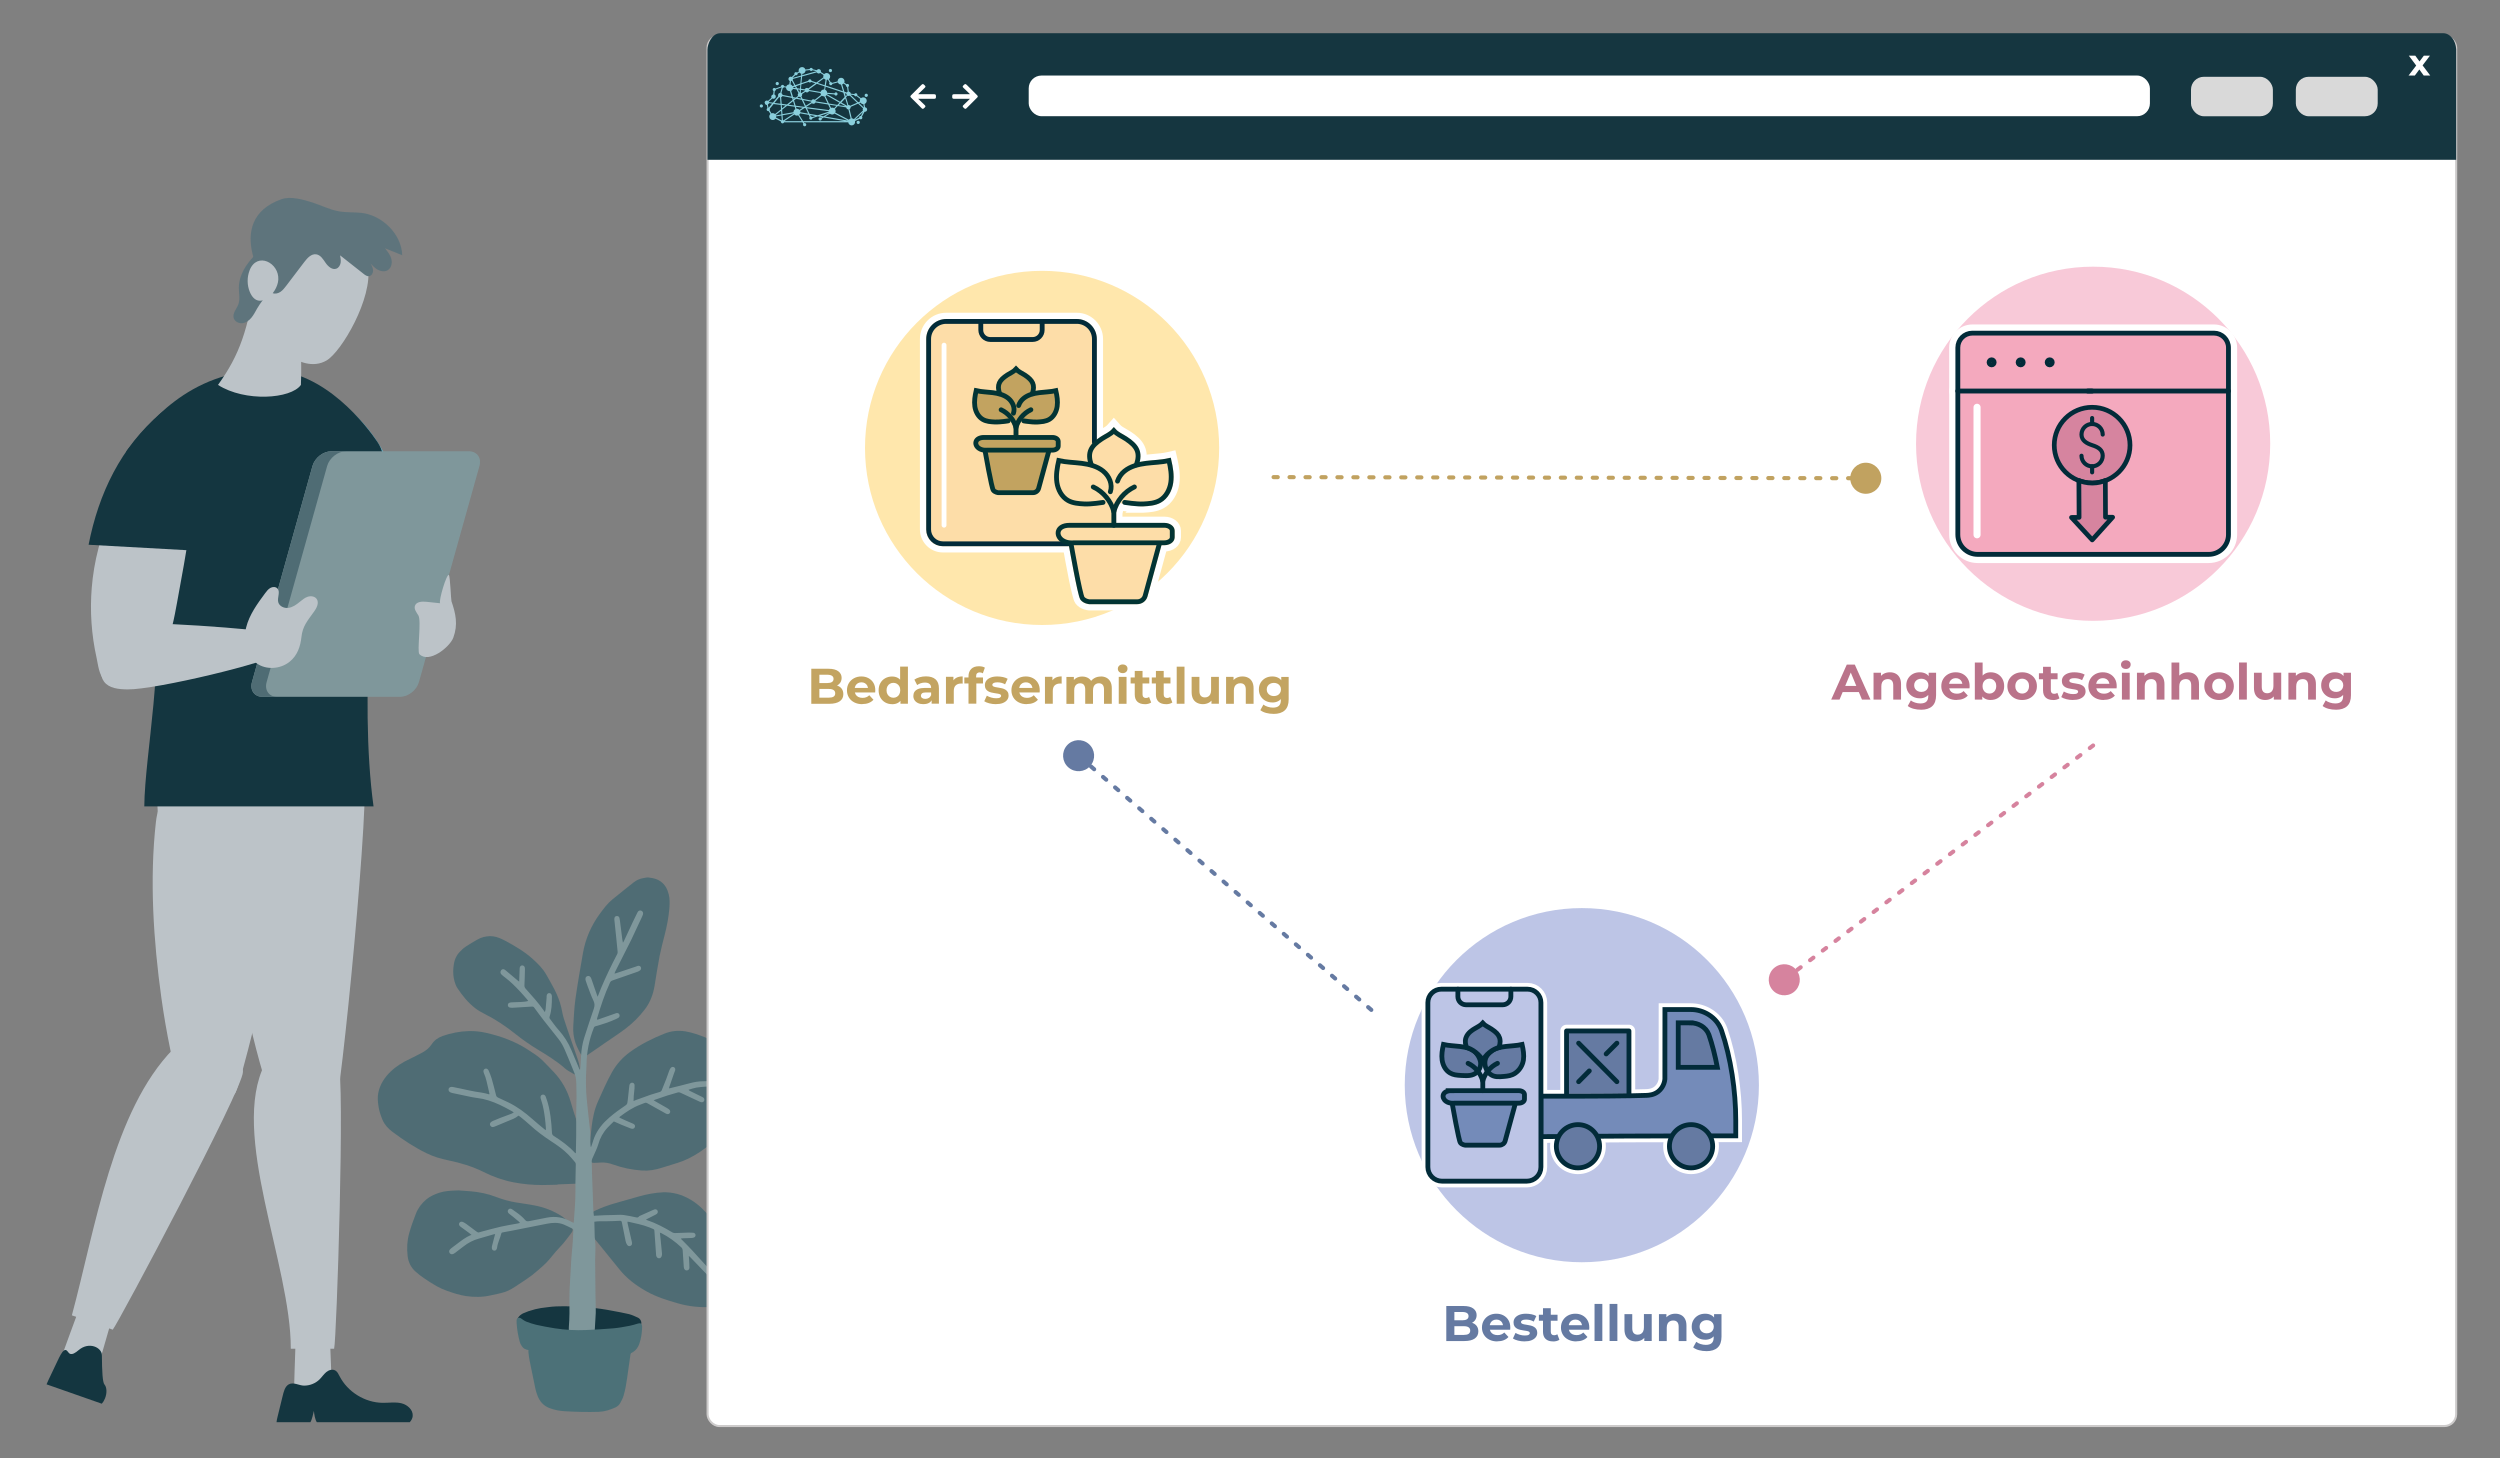 <?xml version="1.0" encoding="UTF-8"?>
<svg id="Ebene_1" data-name="Ebene 1" xmlns="http://www.w3.org/2000/svg" width="600" height="350" viewBox="0 0 600 350">
  <rect x="0" y="0" width="600" height="350" fill="#808080" stroke="none"/>
  <defs>
    <style>
      .cls-1 {
        fill: #f8b792;
      }

      .cls-2, .cls-3 {
        fill: #fff;
      }

      .cls-4 {
        stroke: #c1a260;
      }

      .cls-4, .cls-5, .cls-6, .cls-7, .cls-8, .cls-9, .cls-10, .cls-11, .cls-12, .cls-13, .cls-14, .cls-15, .cls-16, .cls-17, .cls-18, .cls-19, .cls-20 {
        stroke-linecap: round;
      }

      .cls-4, .cls-5, .cls-6, .cls-7, .cls-9, .cls-10, .cls-11, .cls-14, .cls-17, .cls-18, .cls-20 {
        stroke-linejoin: round;
      }

      .cls-4, .cls-5, .cls-6, .cls-8, .cls-21, .cls-22, .cls-10, .cls-11, .cls-23, .cls-14, .cls-16, .cls-18, .cls-19, .cls-20 {
        fill: none;
      }

      .cls-4, .cls-11, .cls-14 {
        stroke-dasharray: 0 0 1 2.83;
      }

      .cls-4, .cls-11, .cls-14, .cls-18 {
        stroke-width: .99px;
      }

      .cls-24 {
        fill: #c3a461;
      }

      .cls-5, .cls-25, .cls-21, .cls-10, .cls-23, .cls-26, .cls-19, .cls-20 {
        stroke: #fff;
      }

      .cls-5, .cls-6, .cls-8, .cls-22, .cls-9, .cls-27, .cls-12, .cls-13, .cls-15, .cls-16, .cls-28, .cls-17, .cls-29 {
        stroke-width: 1.16px;
      }

      .cls-30 {
        fill: #c2a360;
      }

      .cls-25 {
        fill: #023434;
      }

      .cls-25, .cls-8, .cls-21, .cls-22, .cls-3, .cls-23, .cls-27, .cls-12, .cls-13, .cls-15, .cls-16, .cls-26, .cls-28, .cls-29, .cls-19 {
        stroke-miterlimit: 10;
      }

      .cls-25, .cls-21, .cls-23, .cls-26, .cls-19, .cls-20 {
        stroke-width: 3px;
      }

      .cls-6, .cls-7, .cls-8, .cls-9, .cls-27, .cls-12, .cls-13, .cls-15, .cls-28, .cls-17, .cls-18, .cls-29 {
        stroke: #022b39;
      }

      .cls-31 {
        fill: #fddda8;
      }

      .cls-7 {
        fill: #d6849f;
        stroke-width: 1.13px;
      }

      .cls-21, .cls-22, .cls-29 {
        stroke-linecap: square;
      }

      .cls-22, .cls-16 {
        stroke: #023434;
      }

      .cls-9, .cls-28 {
        fill: #f4a9be;
      }

      .cls-10 {
        stroke-width: 1.7px;
      }

      .cls-11 {
        stroke: #657aa2;
      }

      .cls-32, .cls-27, .cls-13, .cls-17 {
        fill: #657aa2;
      }

      .cls-3 {
        stroke: #cdcbcb;
        stroke-width: .5px;
      }

      .cls-33 {
        fill: #5e747c;
      }

      .cls-33, .cls-34, .cls-35, .cls-36, .cls-37 {
        fill-rule: evenodd;
      }

      .cls-34, .cls-38 {
        fill: #bcc3c8;
      }

      .cls-39 {
        fill: #f8c9d8;
      }

      .cls-40 {
        fill: #c1a260;
      }

      .cls-12, .cls-41 {
        fill: #bdc5e6;
      }

      .cls-14 {
        stroke: #d6839e;
      }

      .cls-15, .cls-29 {
        fill: #748bb9;
      }

      .cls-42 {
        fill: #d6839e;
      }

      .cls-26 {
        fill: #022b39;
      }

      .cls-35 {
        fill: #143640;
      }

      .cls-43 {
        fill: #8acfdc;
      }

      .cls-44 {
        fill: #4c7178;
      }

      .cls-45 {
        fill: #ba738a;
      }

      .cls-46 {
        fill: #ffe7ac;
      }

      .cls-47 {
        fill: #d9d9d9;
      }

      .cls-36 {
        fill: #67bdd6;
      }

      .cls-37 {
        fill: #1b8a8e;
      }

      .cls-48 {
        fill: #4f6c74;
      }

      .cls-49 {
        fill: #153640;
      }

      .cls-50 {
        fill: #7f979b;
      }

      .cls-51 {
        fill: #f4a087;
      }
    </style>
  </defs>
  <g>
    <path class="cls-48" d="M155.33,210.58c-.31,.05-.62,.1-.93,.16-.86,.15-1.64,.49-2.33,1.04-1.7,1.35-3.4,2.69-5.08,4.07-1.21,.99-2.14,2.24-3.06,3.5-2.07,2.83-3.43,5.98-4.03,9.44-.63,3.64-1.28,7.28-1.79,10.93-.31,2.2-.39,4.44-.53,6.67-.08,1.32,.12,2.62,.52,3.88,.17,.54,.44,1.05,.68,1.57,.14,.3,.31,.59,.45,.89,.14,.28,.31,.51,.6,.65,.32,.16,.64,.18,.95-.03,1.15-.78,2.29-1.57,3.43-2.35,.27-.19,.54-.38,.81-.57,1.7-1.17,3.44-2.29,5.09-3.54,1.76-1.33,3.32-2.89,4.66-4.65,1.29-1.69,2-3.63,2.34-5.72,.39-2.36,.74-4.74,1.2-7.09,.33-1.68,.78-3.35,1.2-5.01,.54-2.12,.97-4.26,1.14-6.45,.08-1.1,.12-2.2-.14-3.28-.31-1.28-.89-2.4-2.01-3.18-.75-.52-1.6-.75-2.5-.86-.13-.02-.26-.04-.4-.06-.09,0-.18,0-.27,0Z"/>
    <path class="cls-48" d="M133.79,284.26c1.48-.06,2.95-.11,4.43-.17,.24,0,.48-.05,.72-.06,.48-.03,.96-.08,1.44-.08,.92,0,1.22-.55,1.2-1.35-.01-.71-.13-1.41-.16-2.11-.11-2.51-.61-4.92-1.5-7.27-1.09-2.86-2.09-5.75-2.93-8.7-.8-2.79-2.19-5.28-4.23-7.38-.85-.88-1.68-1.77-2.55-2.63-1.03-1.01-2.24-1.77-3.45-2.55-3.09-2.02-6.48-3.25-10.05-4.07-1.39-.32-2.8-.47-4.22-.43-2.14,.06-4.22,.47-6.24,1.17-1.09,.38-2.02,1.03-2.66,2.01-.57,.87-1.34,1.5-2.25,1.98-.99,.52-1.98,1.04-2.98,1.52-1.67,.79-3.25,1.73-4.59,3.02-1.49,1.42-2.58,3.11-2.99,5.16-.22,1.11-.09,2.22,.08,3.33,.17,1.08,.52,2.1,.94,3.11,.51,1.21,1.37,2.12,2.4,2.89,2.58,1.93,5.25,3.7,8.15,5.12,1.65,.81,3.39,1.33,5.19,1.7,2.95,.6,5.81,1.46,8.52,2.81,2.3,1.15,4.72,2.01,7.25,2.49,2.22,.43,4.48,.63,6.75,.64,1.25,0,2.5-.05,3.75-.08,0-.02,0-.04,0-.05Z"/>
    <path class="cls-48" d="M117.54,224.68c-1.03,.03-2.01,.28-2.9,.78-1,.56-1.99,1.14-2.94,1.78-.56,.39-1.07,.88-1.53,1.39-.92,1.04-1.25,2.31-1.36,3.66-.09,1.08-.03,2.14,.26,3.18,.16,.56,.35,1.14,.67,1.62,1.2,1.84,2.58,3.54,4.32,4.89,.72,.56,1.54,1,2.36,1.42,2.63,1.32,5.05,2.97,7.33,4.79,1.72,1.37,3.5,2.61,5.37,3.74,.99,.6,1.99,1.2,2.95,1.84,1.23,.82,2.44,1.67,3.54,2.66,.23,.21,.5,.39,.76,.56,.42,.26,.85,.51,1.29,.75,.17,.09,.36,.16,.55,.19,.76,.09,1.15-.31,1.03-1.07-.13-.77-.24-1.56-.48-2.3-.54-1.68-1.15-3.33-1.72-5-.58-1.7-1.18-3.39-1.72-5.1-.27-.86-.41-1.76-.61-2.64-.36-1.59-.98-3.07-1.72-4.51-.59-1.14-1.23-2.25-1.86-3.36-.81-1.44-1.95-2.59-3.16-3.69-2.01-1.84-4.33-3.2-6.72-4.48-.89-.48-1.81-.9-2.83-1.05-.3-.04-.6-.05-.9-.07Z"/>
    <path class="cls-48" d="M109.93,285.7c-1.91,.06-3.25,.14-4.54,.57-1.09,.37-2.14,.82-3.04,1.56-1.14,.94-2.01,2.1-2.54,3.47-.6,1.53-1.16,3.08-1.6,4.66-.5,1.78-.6,3.62-.38,5.47,.17,1.5,.8,2.78,1.93,3.78,.63,.56,1.3,1.08,1.99,1.55,1,.68,2.01,1.34,3.06,1.93,.78,.44,1.62,.81,2.47,1.11,1.48,.52,2.97,1.02,4.53,1.25,2.03,.3,4.06,.29,6.06-.18,1.08-.25,2.19-.44,3.25-.78,1.18-.38,2.22-1.08,3.25-1.77,1.12-.74,2.25-1.46,3.32-2.27,.93-.71,1.79-1.52,2.68-2.29,1.13-.99,2.03-2.19,2.98-3.33,.56-.67,1.21-1.26,1.77-1.94,.74-.89,1.45-1.81,2.13-2.75,.3-.42,.21-.91-.06-1.32-.61-.94-1.3-1.82-2.25-2.45-2.05-1.36-4.31-2.23-6.72-2.68-1.38-.26-2.77-.46-4.15-.67-1.77-.27-3.48-.76-5.14-1.4-1.92-.74-3.91-1.12-5.94-1.31-1.2-.11-2.4-.18-3.04-.22Z"/>
    <path class="cls-49" d="M124.3,316.32c.14-.26,.35-.48,.57-.68,.19-.17,.43-.28,.64-.42,.43-.17,.87-.35,1.3-.52,.54-.16,1.08-.32,1.62-.48,.45-.09,.91-.19,1.36-.28,1.21-.14,2.42-.35,3.64-.4,2.7-.13,5.4,.06,8.09,.28,1.85,.15,3.68,.42,5.5,.78,1.31,.26,2.64,.47,3.94,.79,.72,.18,1.41,.52,2.09,.82,.35,.15,.62,.43,.77,.8,.27,.68,0,1.2-.7,1.38-.1,.03-.2,.06-.29,.12-.82,.54-1.74,.85-2.7,.96-1.74,.2-3.48,.36-5.22,.5-2.21,.18-4.43,.25-6.64,.08-2.87-.21-5.74-.49-8.6-.78-1.59-.16-3.1-.63-4.5-1.41-.23-.13-.46-.29-.66-.47-.32-.3-.41-.68-.2-1.07Z"/>
    <path class="cls-44" d="M151.6,323.8c-.37-.3-.79-.37-1.27-.35-1.27,.05-2.54,.13-3.8,.06-1.93-.11-3.86,.03-5.78-.07-2.02-.11-4.04,.02-6.05,.03-1.3,0-2.59,.05-3.89,.05-.84,0-1.68-.07-2.52-.1-.24,0-.49,0-.72,.05-.6,.12-.81,.41-.75,1.03,.07,.66,.14,1.32,.27,1.97,.45,2.27,.92,4.55,1.4,6.81,.13,.59,.31,1.17,.53,1.73,.55,1.41,1.49,2.44,2.96,2.97,1.17,.43,2.36,.65,3.61,.72,2.71,.16,5.41,.23,8.13,.14,1.42-.05,2.72-.49,3.99-1.06,.51-.23,.91-.62,1.17-1.1,.31-.55,.6-1.12,.78-1.72,.4-1.36,.65-2.75,.84-4.16,.26-1.91,.52-3.82,.81-5.72,.04-.25,.21-.48,.31-.73,0-.18,0-.36-.01-.54Z"/>
    <path class="cls-48" d="M181.54,262.15c-.04-.21-.08-.41-.12-.62-.17-.86-.5-1.64-.99-2.36-.72-1.06-1.44-2.12-2.18-3.16-.8-1.11-1.79-2.03-2.88-2.86-1.14-.86-2.28-1.73-3.41-2.61-.83-.64-1.72-1.17-2.69-1.56-1.55-.61-3.1-1.17-4.75-1.45-1.71-.28-3.38-.12-4.98,.51-2.95,1.17-5.78,2.58-8.36,4.46-1.77,1.3-3.2,2.86-4.28,4.78-1.27,2.27-2.3,4.65-3.36,7.01-.91,2.03-1.33,4.15-1.57,6.33-.17,1.53-.34,3.06-.47,4.59-.09,1.04-.13,2.08,.1,3.11,.13,.58,.33,.77,.93,.77,.56,0,1.11-.05,1.67-.08,1.01-.06,1.97,.12,2.92,.47,2.25,.81,4.58,1.28,6.97,1.45,1.64,.11,3.21-.17,4.76-.67,1.23-.4,2.47-.78,3.71-1.15,1.86-.56,3.58-1.45,5.2-2.5,.93-.61,1.82-1.29,2.71-1.96,.95-.71,1.95-1.31,3.02-1.82,1.61-.77,3.13-1.69,4.46-2.89,.28-.25,.58-.48,.88-.71,.93-.73,1.56-1.67,1.93-2.79,.38-1.15,.68-2.31,.73-3.53,0-.07,.03-.15,.05-.22,0-.18,0-.36-.01-.54Z"/>
    <path class="cls-48" d="M159.12,286.16c-1.92,.07-3.8,.44-5.65,.95-1.9,.53-3.8,1.08-5.7,1.62-1.73,.49-3.42,1.1-5.04,1.87-.84,.4-1.61,.95-2.27,1.62-.38,.39-.5,.83-.38,1.4,.19,.87,.64,1.52,1.25,2.14,.78,.79,1.48,1.67,2.18,2.53,1.73,2.11,3.45,4.23,5.15,6.36,1.77,2.21,3.99,3.86,6.44,5.25,2.42,1.36,5.03,2.17,7.67,2.92,2.46,.7,4.97,.99,7.51,.87,1.48-.06,2.95-.21,4.38-.6,.56-.15,1.12-.37,1.65-.6,1.71-.75,2.56-2.13,2.8-3.93,.24-1.82-.08-3.57-.61-5.3-.68-2.24-1.93-4.14-3.54-5.82-1.56-1.62-3-3.34-4.39-5.11-1.36-1.73-2.9-3.26-4.81-4.4-2.06-1.23-4.27-1.86-6.68-1.78Z"/>
    <path class="cls-50" d="M163.51,297.23c.15-.01,.29-.03,.44-.04,.66-.02,1.33-.04,1.99-.07,.21-.01,.42-.05,.62-.12,.25-.09,.4-.37,.37-.61-.03-.27-.24-.5-.54-.53-.36-.03-.72-.05-1.08-.04-1.1,.03-2.2,.09-3.3,.12-.21,0-.46-.05-.64-.16-1.92-1.15-3.88-2.21-6.01-2.92-.07-.02-.14-.06-.21-.09-.02-.01-.04-.04-.09-.1,.25-.12,.49-.24,.73-.36,.54-.27,1.08-.55,1.61-.82,.09-.05,.18-.11,.26-.18,.21-.19,.27-.5,.16-.74-.11-.24-.4-.39-.68-.33-.17,.04-.34,.12-.5,.19-.92,.41-1.84,.82-2.76,1.24-.19,.09-.43,.15-.54,.31-.21,.28-.45,.23-.72,.18-.99-.2-1.97-.44-2.97-.56-.77-.09-1.56-.01-2.35,0-.71,.01-1.41,.02-2.12,.05-.8,.03-1.59,.08-2.39,.12-.07,0-.15,.02-.26,.03-.05-.48-.12-.94-.14-1.4-.04-.96-.05-1.93-.09-2.89-.07-1.94-.15-3.89-.22-5.83-.03-.99-.06-1.99-.07-2.98,0-.2,.05-.42,.13-.61,.28-.65,.6-1.29,.87-1.94,.21-.5,.43-1,.58-1.52,.42-1.51,1.15-2.85,2.22-3.99,.48-.52,1-1,1.51-1.5,.65,.29,1.25,.56,1.86,.82,.7,.29,1.4,.56,2.1,.84,.07,.03,.14,.05,.21,.07,.42,.12,.72,0,.87-.35,.13-.32,0-.65-.41-.83-.55-.25-1.11-.47-1.66-.71-.47-.21-.93-.42-1.4-.64-.09-.04-.17-.11-.28-.18,.08-.07,.12-.13,.18-.17,1.51-1.14,3.06-2.2,4.85-2.86,.37-.13,.73-.28,1.1-.43,.2-.08,.36-.07,.55,.04,1.51,.85,3.03,1.69,4.54,2.53,.35,.2,.7,.15,.9-.11,.21-.28,.15-.65-.17-.92-.12-.11-.27-.2-.41-.28-.9-.52-1.81-1.03-2.71-1.55-.17-.1-.33-.2-.57-.34,.19-.07,.29-.12,.39-.16,.97-.33,1.93-.68,2.91-.99,.85-.27,1.7-.52,2.56-.75,.17-.04,.39,0,.55,.07,1.55,.71,3.09,1.44,4.63,2.16,.12,.06,.25,.1,.38,.13,.29,.06,.57-.07,.69-.31,.13-.25,.06-.6-.16-.78-.12-.09-.25-.16-.39-.22-.93-.46-1.87-.91-2.8-1.37-.13-.06-.25-.14-.38-.31,.63-.18,1.25-.41,1.9-.52,.74-.13,1.5-.16,2.24-.23,.62-.05,1.23-.06,1.85-.14,.38-.05,.53-.29,.52-.62-.01-.29-.16-.49-.44-.56-.17-.04-.36-.06-.54-.05-.63,.02-1.26,.09-1.9,.08-1.17-.01-2.3,.19-3.43,.5-1.6,.44-3.21,.81-4.86,1.22,0-.09-.02-.16,0-.22,.4-1.17,.81-2.34,1.21-3.5,.06-.18,.16-.36,.22-.55,.12-.36,0-.68-.27-.82-.29-.15-.62-.07-.83,.24-.13,.18-.23,.39-.31,.6-.25,.66-.47,1.34-.72,2-.36,.93-.72,1.85-1.11,2.77-.06,.14-.24,.27-.4,.32-.73,.24-1.48,.42-2.21,.67-1.18,.4-2.36,.84-3.53,1.27-.18,.07-.36,.14-.59,.24,.02-.45,.02-.83,.05-1.22,.05-.6,.13-1.2,.18-1.8,.02-.27,.03-.54,.01-.81-.02-.31-.22-.51-.5-.56-.24-.04-.51,.1-.64,.34-.05,.11-.1,.22-.11,.34-.11,.97-.21,1.95-.32,2.92-.05,.45-.09,.9-.18,1.34-.04,.17-.19,.34-.33,.44-1.38,.93-2.72,1.89-3.98,2.98-1.55,1.34-2.83,2.89-3.61,4.8-.18,.43-.29,.89-.44,1.33-.1,.29-.2,.59-.3,.88-.04,0-.09-.01-.13-.02-.04-.72-.13-1.45-.1-2.17,.06-1.2-.1-2.37-.24-3.56-.15-1.24-.28-2.48-.4-3.73-.12-1.24-.26-2.49-.33-3.73-.06-1.19-.07-2.38-.05-3.57,.01-.98,.12-1.96,.13-2.93,.04-3.07,.63-6.02,1.77-8.86,.08-.21,.2-.3,.41-.36,1.67-.46,3.32-1,4.9-1.72,.19-.09,.39-.18,.56-.29,.28-.19,.38-.52,.25-.79-.13-.3-.39-.42-.75-.34-.13,.03-.25,.1-.38,.14-1.29,.45-2.59,.91-3.88,1.36-.11,.04-.23,.04-.38,.07,.01-.12,0-.21,.03-.29,.87-2.92,1.81-5.82,3.1-8.59,.14-.31,.33-.44,.65-.55,1.99-.67,3.96-1.36,5.94-2.06,.22-.08,.44-.2,.63-.34,.25-.19,.31-.51,.19-.77-.12-.26-.39-.39-.73-.31-.19,.05-.36,.14-.55,.2-1.59,.53-3.17,1.06-4.76,1.59-.07,.02-.14,.02-.3,.04,.08-.19,.13-.34,.2-.48,1.28-2.53,2.57-5.06,3.83-7.59,.4-.81,.76-1.64,1.15-2.46,.48-1.02,.96-2.05,1.44-3.07,.08-.18,.17-.36,.22-.54,.13-.42-.04-.8-.4-.94-.34-.14-.7,0-.9,.4-.39,.77-.76,1.54-1.13,2.32-.73,1.54-1.44,3.09-2.16,4.63-.04,.09-.1,.18-.21,.35-.06-.33-.12-.57-.15-.81-.19-1.52-.38-3.05-.58-4.57-.02-.19-.06-.39-.11-.58-.08-.3-.29-.45-.6-.45-.31,0-.52,.14-.59,.45-.04,.17-.04,.36-.02,.54,.14,1.33,.28,2.67,.42,4,.13,1.2,.25,2.4,.36,3.6,.02,.17-.02,.36-.09,.51-1.39,2.68-2.71,5.39-3.88,8.17-.28,.66-.53,1.34-.83,2.1-.08-.21-.14-.35-.19-.5-.44-1.28-.88-2.57-1.33-3.85-.05-.15-.14-.3-.25-.42-.18-.22-.43-.27-.7-.18-.26,.09-.43,.29-.45,.57-.01,.18,0,.36,.06,.53,.13,.42,.27,.83,.43,1.24,.46,1.19,.87,2.42,1.43,3.57,.32,.66,.31,1.21,.09,1.88-.79,2.31-1.55,4.63-2.3,6.96-.46,1.44-.69,2.93-.77,4.44-.05,.86-.09,1.71-.14,2.57-.01,.22-.05,.43-.08,.65-.04,0-.08,.01-.12,.02-.06-.13-.13-.25-.18-.38-.59-1.4-1.18-2.81-1.76-4.21-.77-1.86-1.84-3.51-3.19-5.01-.73-.81-1.35-1.74-2.02-2.61-.13-.17-.12-.33-.06-.51,.5-1.51,.55-3.08,.55-4.65,0-.08,0-.15,0-.23-.03-.48-.29-.77-.66-.76-.37,.01-.6,.32-.61,.81,0,.11,.01,.21,0,.32-.08,.92-.15,1.83-.24,2.75-.02,.19-.09,.38-.13,.57-.04,.03-.07,.06-.11,.08-.05-.09-.09-.18-.14-.26-1.3-1.88-2.84-3.56-4.35-5.26-.23-.25-.37-.5-.35-.88,.07-1.26,.09-2.53,.12-3.79,0-.14,0-.27-.02-.41-.05-.31-.29-.54-.56-.57-.3-.03-.59,.17-.66,.5-.04,.17-.03,.36-.04,.54-.03,.92-.06,1.83-.1,2.85-.17-.13-.27-.18-.35-.26-.99-.83-1.98-1.67-2.97-2.5-.36-.3-.72-.3-.97-.02-.26,.28-.29,.73,0,1.03,.29,.3,.63,.56,.97,.81,1.29,.98,2.42,2.13,3.53,3.31,.59,.62,1.14,1.28,1.71,1.93,.08,.09,.14,.19,.25,.34-.56,.17-1.1,.2-1.63,.24-.77,.05-1.54,.06-2.31,.09-.18,0-.36,.03-.53,.09-.28,.08-.42,.3-.42,.58,0,.26,.16,.51,.43,.57,.2,.05,.42,.08,.63,.07,1.56-.08,3.13-.17,4.69-.29,.27-.02,.42,.04,.57,.24,.76,1.03,1.51,2.07,2.3,3.08,1.15,1.49,2.33,2.96,3.51,4.43,.67,.83,1.17,1.76,1.58,2.73,.79,1.87,1.59,3.75,2.33,5.64,.37,.95,.39,1.97,.4,2.99,0,.86,.05,1.72,.04,2.58-.01,1.42-.05,2.83-.08,4.25,0,.08,0,.15,0,.23,0,1.6,.01,3.2,0,4.79-.01,1.4-.05,2.8-.08,4.26-.11-.06-.18-.08-.22-.12-1.47-1.62-3.24-2.88-5.07-4.05-.32-.2-.43-.41-.45-.82-.06-1.31-.17-2.62-.35-3.91-.21-1.52-.52-3.03-1.07-4.48-.04-.1-.07-.2-.11-.3-.17-.35-.47-.49-.82-.38-.29,.1-.46,.42-.38,.78,.04,.18,.09,.35,.15,.52,.48,1.41,.71,2.87,.9,4.33,.1,.75,.15,1.5,.22,2.25,.02,.18,0,.35,.02,.61-.17-.1-.27-.14-.36-.21-.97-.81-1.96-1.6-2.9-2.45-1.77-1.57-3.65-2.97-5.78-4-.8-.39-1.6-.77-2.42-1.13-.29-.13-.45-.31-.52-.62-.33-1.33-.67-2.66-1.05-3.98-.18-.63-.46-1.24-.7-1.86-.05-.12-.14-.24-.23-.33-.21-.21-.46-.24-.71-.12-.22,.11-.36,.37-.33,.64,.02,.12,.04,.24,.09,.35,.59,1.27,.79,2.65,1.13,4,.09,.35,.16,.7,.24,1.09-.09,0-.15,.03-.2,.01-1.08-.34-2.21-.46-3.32-.65-1.16-.2-2.3-.48-3.45-.72-.6-.13-1.21-.25-1.82-.37-.09-.02-.18-.03-.27-.03-.41,0-.71,.2-.77,.54-.06,.35,.13,.66,.51,.81,.14,.05,.29,.1,.43,.13,1.56,.34,3.12,.68,4.69,.99,.86,.17,1.73,.24,2.59,.42,1.88,.41,3.64,1.17,5.35,2.06,.55,.28,1.09,.59,1.63,.88,.13,.07,.25,.16,.45,.3-.25,.14-.43,.27-.63,.34-.87,.34-1.75,.65-2.63,.98-.6,.23-1.2,.48-1.8,.74-.17,.08-.34,.2-.48,.33-.2,.2-.24,.53-.11,.75,.15,.25,.36,.41,.67,.37,.13-.02,.26-.06,.39-.11,1.06-.44,2.11-.89,3.17-1.32,.88-.35,1.78-.66,2.55-1.31,.16,.11,.32,.19,.45,.3,.75,.63,1.53,1.23,2.24,1.9,1.6,1.48,3.34,2.77,5.16,3.96,1.44,.94,2.86,1.92,4.07,3.15,.59,.6,1.13,1.25,1.68,1.9,.1,.12,.16,.33,.15,.5-.02,1.34-.05,2.68-.08,4.02,0,.12-.01,.24-.01,.36,0,1.34,.02,2.69-.03,4.03-.06,1.49-.19,2.98-.29,4.46-.01,.21-.02,.42-.04,.63-.01,.16-.04,.32-.07,.54-.27-.13-.48-.23-.69-.35-1.8-1-3.7-1.32-5.72-.92-1.45,.28-2.9,.56-4.35,.85-.36,.07-.62,.02-.87-.28-.62-.73-1.36-1.32-2.14-1.87-.32-.22-.64-.46-.96-.68-.36-.25-.69-.24-.93,.04-.23,.26-.21,.64,.1,.93,.32,.29,.69,.53,1.03,.81,.47,.38,.93,.77,1.39,1.16,.09,.07,.15,.17,.27,.31-.21,.05-.37,.1-.53,.13-1.36,.25-2.74,.46-4.09,.77-1.57,.36-3.12,.8-4.68,1.21-.16,.04-.32,.08-.48,.14-.23,.09-.39,.02-.58-.12-.81-.62-1.64-1.23-2.47-1.84-.25-.19-.53-.35-.81-.49-.38-.19-.74-.1-.92,.2-.17,.3-.07,.64,.28,.9,.69,.51,1.39,1.01,2.08,1.52,.16,.11,.3,.24,.56,.45-.1,.03-.16,.05-.22,.07-1.15,.49-2.13,1.24-3.12,1.99-.51,.4-1.03,.78-1.55,1.17-.49,.37-.61,.78-.34,1.15,.27,.36,.71,.37,1.2,0,.7-.52,1.4-1.05,2.09-1.59,1.12-.88,2.34-1.53,3.72-1.9,1.16-.32,2.32-.67,3.48-1.01,.11-.03,.23-.04,.42-.08-.07,.25-.13,.44-.18,.64-.2,.76-.4,1.51-.59,2.27-.04,.17-.04,.36-.02,.54,.03,.28,.22,.46,.49,.52,.27,.05,.48-.05,.61-.28,.07-.13,.14-.28,.15-.42,.14-1.2,.74-2.26,1.02-3.42,.05-.21,.21-.23,.38-.26,.65-.12,1.31-.23,1.96-.36,2.85-.56,5.71-1.11,8.56-1.7,1.37-.28,2.73-.35,4.05,.17,.73,.29,1.41,.67,2.12,1.01,.21,.1,.22,.27,.21,.46-.04,.92-.07,1.84-.14,2.75-.1,1.37-.26,2.73-.35,4.1-.13,1.92-.18,3.85-.33,5.77-.19,2.41-.09,4.82-.11,7.23-.01,1.1-.07,2.2-.15,3.3-.08,1.06,.05,1.31,1.09,1.47,1.37,.21,2.75,.34,4.13,.02,.06-.01,.12-.02,.18-.03,.62-.06,.8-.27,.83-.88,.07-1.32,.16-2.65,.23-3.97,.02-.41,.01-.81,0-1.22-.02-1.16-.06-2.32-.07-3.48-.03-2.62-.07-5.25-.08-7.87,0-1.1,.09-2.2,.08-3.3,0-.8-.15-1.59-.18-2.39-.05-1.2-.06-2.41-.09-3.63,.97-.14,1.92-.13,2.88-.11,.54,0,1.08-.02,1.62-.04,.54-.02,1.09-.04,1.63-.07,.3-.02,.43,.11,.48,.4,.25,1.3,.52,2.6,.78,3.9,.06,.31,.11,.63,.21,.92,.08,.23,.2,.47,.37,.66,.18,.2,.44,.26,.7,.14,.26-.12,.39-.33,.38-.66,0-.13-.04-.27-.07-.4-.33-1.45-.67-2.91-1-4.36-.03-.11-.03-.23-.04-.37,.12,0,.21,0,.3,.01,1.66,.39,3.34,.7,4.93,1.33,.32,.13,.64,.27,.96,.4,.19,.08,.27,.2,.28,.41,.13,1.92,.27,3.85,.41,5.77,0,.03,0,.06,0,.09,.06,.44,.31,.73,.65,.76,.37,.03,.66-.25,.74-.71,.03-.18,.04-.36,.02-.54-.09-1.02-.19-2.04-.3-3.06-.06-.6-.13-1.19-.2-1.84,.15,.04,.23,.06,.3,.09,1.79,.9,3.4,2.07,4.85,3.44,.21,.2,.3,.42,.32,.71,.08,1.34,.17,2.68,.27,4.01,0,.12,.03,.24,.07,.35,.12,.32,.4,.5,.7,.46,.33-.04,.58-.28,.58-.64,0-.65-.05-1.29-.08-1.94-.01-.27-.04-.54-.07-.89,.15,.12,.23,.17,.3,.24,1.33,1.38,2.65,2.76,3.98,4.14,.13,.13,.26,.25,.4,.37,.35,.29,.71,.3,.97,.03,.25-.26,.22-.63-.1-.97-.31-.33-.63-.65-.94-.98-1.27-1.39-2.52-2.8-3.8-4.18-.76-.82-1.55-1.6-2.33-2.4-.11-.12-.23-.23-.35-.34,.01-.04,.03-.07,.04-.11Z"/>
    <path class="cls-44" d="M143.04,325.86c1.34-.07,2.79-.11,4.23-.24,1.27-.11,2.53-.35,3.76-.72,1.28-.39,2.05-1.3,2.45-2.51,.41-1.23,.59-2.52,.63-3.82,0-.08,0-.15,0-.23-.03-.66-.36-.88-.99-.69-.68,.2-1.35,.42-2.05,.55-1.29,.24-2.58,.49-3.88,.6-2.2,.19-4.42,.31-6.63,.41-1.19,.05-2.38,.05-3.57-.02-1.29-.07-2.58-.2-3.86-.4-1.5-.23-2.99-.52-4.48-.85-.79-.18-1.56-.47-2.32-.74-.28-.1-.53-.28-.79-.44-.15-.09-.3-.21-.44-.31-.25-.17-.51-.28-.8-.12-.28,.15-.32,.42-.32,.7,0,.18,0,.36,.01,.54,.09,1.48,.35,2.93,.72,4.36,.15,.57,.43,1.07,.81,1.49,.21,.23,.54,.4,.84,.48,.91,.25,1.83,.49,2.76,.66,1.93,.34,3.85,.69,5.79,.94,1.4,.18,2.82,.24,4.23,.3,1.25,.05,2.5,.03,3.86,.05Z"/>
  </g>
  <g>
    <rect class="cls-3" x="169.82" y="8.61" width="419.66" height="333.64" rx="2.83" ry="2.83"/>
    <path class="cls-49" d="M589.48,38.35V11.79c-.11-2.03-1.4-3.82-3.12-3.82H172.91c-2.14,0-3.12,2.68-3.12,3.93v26.46h419.7Z"/>
    <rect class="cls-2" x="246.89" y="18.13" width="269.09" height="9.76" rx="3.07" ry="3.07"/>
    <rect class="cls-47" x="551" y="18.43" width="19.65" height="9.47" rx="3.07" ry="3.07"/>
    <rect class="cls-47" x="525.84" y="18.43" width="19.65" height="9.47" rx="3.07" ry="3.07"/>
    <path class="cls-2" d="M581.69,18.13l-1.05-1.46-1.08,1.46h-1.51l1.84-2.4-1.77-2.37h1.55l1.01,1.39,1.04-1.39h1.47l-1.77,2.33,1.84,2.44h-1.57Z"/>
    <path class="cls-2" d="M232.79,23.71c-.12,0-.19,0-.25,0-1.19,0-2.38,0-3.57,0-.33,0-.44-.11-.44-.44,0-.04,0-.09,0-.13,0-.45,.08-.53,.54-.53,1.16,0,2.32,0,3.48,0,.06,0,.13,0,.23,0-.05-.07-.08-.1-.11-.14-.48-.47-.97-.93-1.45-1.4-.23-.22-.23-.36,0-.58,.43-.43,.48-.43,.92,0,.79,.79,1.58,1.58,2.37,2.37,.21,.21,.22,.36,0,.57-.85,.85-1.7,1.7-2.55,2.55-.19,.19-.35,.19-.55,0-.07-.07-.14-.13-.21-.2-.19-.19-.19-.35,0-.53,.48-.47,.97-.93,1.45-1.4,.04-.04,.08-.08,.16-.16Z"/>
    <path class="cls-2" d="M220.37,23.71c.12,0,.19,0,.25,0,1.19,0,2.38,0,3.57,0,.33,0,.44-.11,.44-.44,0-.04,0-.09,0-.13,0-.45-.08-.53-.54-.53-1.16,0-2.32,0-3.48,0-.06,0-.13,0-.23,0,.05-.07,.08-.1,.11-.14,.48-.47,.97-.93,1.45-1.4,.23-.22,.23-.36,0-.58-.43-.43-.48-.43-.92,0-.79,.79-1.58,1.58-2.37,2.37-.21,.21-.22,.36,0,.57,.85,.85,1.7,1.7,2.55,2.55,.19,.19,.35,.19,.55,0,.07-.07,.14-.13,.21-.2,.19-.19,.19-.35,0-.53-.48-.47-.97-.93-1.45-1.4-.04-.04-.08-.08-.16-.16Z"/>
    <path class="cls-43" d="M206.36,29.37c0-.22-.17-.39-.39-.39s-.39,.17-.39,.39c0,.21,.17,.39,.39,.39s.39-.17,.39-.39m1.15-6.49c0,.22,.17,.39,.39,.39s.39-.17,.39-.39-.17-.39-.39-.39-.39,.17-.39,.39m-8.6-5.95c0,.22,.17,.39,.39,.39s.39-.17,.39-.39c0-.22-.17-.39-.39-.39s-.39,.17-.39,.39m-12.76,3.13c0,.22,.17,.39,.39,.39s.39-.17,.39-.39-.17-.39-.39-.39-.39,.17-.39,.39m-1.86,5.03c.14-.07,.24-.19,.28-.33l.73,.1-.82,1s-.03,0-.05-.01l-.14-.75m1.07-1.48c.08,.05,.19,.09,.29,.09,.3,0,.54-.24,.54-.54,0-.23-.14-.42-.34-.5l.1-.84s.09-.03,.13-.06c.1-.08,.16-.19,.16-.31l1.3-.48s.04,.04,.06,.06l-.33,1.24s0,0,0,0c-.3,0-.54,.24-.54,.54s.02,.17,.06,.24l-1.29,1.57-.92-.12s-.03-.09-.05-.13l.83-.75Zm2.51-2.51c.12-.01,.22-.07,.29-.18l.49,.09s0,.01,0,.02c0,.46,.37,.83,.83,.83,.03,0,.07,0,.1,0l.4,1.33-2.17-.42c-.01-.18-.12-.34-.27-.43l.33-1.24Zm1.97-1.67c.07,0,.13-.03,.19-.05l.6,1.12-.43,.14c-.1-.19-.27-.34-.48-.4l.12-.81Zm.4-.24c.05-.08,.08-.17,.09-.26l1.91-.53-.16,1.62-1.19,.4-.65-1.22m.65-1.18s.11,.04,.16,.04c.21,0,.39-.17,.39-.39,0-.02,0-.03,0-.05l.42-.23c.11,.15,.27,.25,.45,.3l-.04,.43-1.99,.55s-.01-.03-.02-.04l.64-.61Zm3.19,1.63c.07,.09,.18,.14,.3,.14s.23-.06,.3-.14l.99,.33-1.69,1.23c-.09-.08-.21-.12-.34-.12-.22,0-.42,.14-.5,.33l-.91-.13,.1-1.06,1.74-.58Zm-1.56-1.32l3.51-.97c.09,.16,.27,.27,.46,.27,.14,0,.28-.06,.37-.15l.79,.52c-.04,.1-.07,.21-.07,.33,0,.08,.01,.16,.03,.23l-1.68,1.22-1.17-.39c0-.21-.18-.37-.39-.37s-.38,.17-.39,.37l-1.63,.54,.16-1.6Zm.06-.62c.41-.04,.74-.37,.75-.79l1.01-.11c.06,.13,.2,.21,.35,.21,.13,0,.25-.07,.32-.17l.94,.22s0,.01,0,.02c0,0,0,0,0,0l-3.41,.94,.03-.33Zm5.16,1.1c.1,.14,.24,.24,.4,.3l-.22,1.33-1.67-.55,1.48-1.08m4.67,3.41l.32,1.05-1.09,1.14-3.17-1.83s.01-.04,.02-.06l1.77,.13c.05,.16,.2,.28,.37,.28,.22,0,.39-.17,.39-.39s-.17-.39-.39-.39c-.16,0-.29,.09-.35,.23l-1.75-.13c-.01-.32-.21-.6-.49-.73l.12-.72,4.26,1.42Zm-3.99-3.07c.1,0,.19-.02,.28-.05l.41,.7c-.07,.07-.11,.17-.11,.27s.17,.39,.39,.39c.2,0,.36-.15,.39-.34l1.32-.35c.12,.3,.41,.51,.75,.51l.48,1.61-4.12-1.37,.22-1.38Zm3.69,1.1c.13-.04,.25-.12,.35-.22l.55,.38s0,.05,0,.08c0,.18,.13,.34,.3,.38l.15,1.13c-.09,.04-.17,.11-.22,.19l-.58-.19-.53-1.75m1.29,2.71c.08,.04,.17,.07,.26,.07,.1,0,.2-.03,.28-.08l1.76,1.7-1.67,.73c-.1-.12-.25-.21-.42-.21,0,0-.01,0-.02,0l-.55-1.83,.36-.38m.73-.21s.01-.03,.02-.04l.84,.1c.04,.17,.19,.3,.38,.3,.07,0,.14-.02,.2-.06l.88,.69c-.07,.12-.11,.26-.11,.41,0,.07,.01,.14,.03,.21l-.4,.17-1.84-1.78m2.36,1.86c.15,.22,.4,.37,.69,.37,0,0,.01,0,.02,0l.13,.79s-.03,.01-.04,.02l-1.09-1.05,.3-.13m.11,3.2s-.03,0-.05,0c-.22,0-.39,.17-.39,.39,0,.01,0,.02,0,.03l-.99,.47,1.93-1.83-.5,.95Zm-1.7,.76c-.14-.11-.31-.18-.49-.18l-.54-2.21c.17-.09,.28-.27,.28-.47,0-.03,0-.05,0-.08l1.78-.77,1.17,1.13c-.04,.08-.07,.17-.07,.26,0,.09,.02,.18,.07,.26l-2.19,2.07Zm-.77-.15c-.17,.05-.31,.16-.42,.3l-3.27-1.71c.06-.11,.09-.24,.09-.37,0-.19-.06-.36-.17-.49l.68-.71,2.03,.33c.03,.27,.25,.48,.53,.49l.53,2.18m-6.11-.48l1.14-.68c.14,.12,.33,.2,.54,.2,.22,0,.42-.09,.57-.23l3.17,1.66-5.42-.95Zm-5.29,1.1l-.95-1.52c.1-.09,.18-.21,.23-.34l2.06,.36,.24,.51c-.13,.13-.15,.35-.03,.5,.13,.17,.37,.21,.54,.08,.1-.07,.15-.18,.16-.3l1.27-.42,1.01,.18-.2,.12c-.07-.05-.15-.08-.24-.08-.22,0-.39,.17-.39,.39,0,.22,.17,.39,.39,.39s.39-.17,.39-.39c0-.02,0-.05,0-.07l.47-.28,5.04,.88h-9.98Zm-4.5,0l2.4-1.58c.15,.16,.37,.26,.61,.26,.11,0,.22-.02,.31-.06l.86,1.38h-4.18Zm-.23-.18s-.08-.05-.12-.06l-.09-1.16,2.67-.47s.01,.04,.02,.06l-2.48,1.63Zm-.23-1.49l-.08-1.06,1.22-.97,1.79,.24,.17,.58c-.27,.14-.46,.42-.46,.74,0,0,0,0,0,0l-2.64,.47Zm-.17-2.2l.93,.12-.87,.69-.06-.81Zm.01,3.65s-.05,.02-.07,.04c0,0,0,0,0,0l-1.33-.69c.03-.08,.04-.17,.04-.26,0,0,0,0,0,0l1.27-.22,.09,1.13m2.61-4.86l-1.38,1.09-1.26-.17-.12-1.58c.14-.05,.25-.15,.31-.27l2.31,.45,.14,.48Zm1.75-2.72l-.67-.09-.26-.49,1.03-.34-.09,.92Zm-.51,.21l.49,.07-.06,.65s-.03,0-.04,0l-.39-.72Zm.8,2.18l-.93-.18,.37-.29c.08,.05,.18,.08,.28,.08,.03,0,.07,0,.1,0l.19,.4Zm.08-1.33c-.05-.05-.11-.08-.18-.11l.06-.64,.9,.13s.01,.07,.02,.1l-.81,.52Zm4.55,.01c0,.16,.06,.3,.14,.43l-1.5,1.17c-.09-.07-.2-.11-.33-.11-.21,0-.4,.12-.48,.3l-2.13-.41-.27-.58c.12-.1,.19-.25,.19-.41,0-.06,0-.11-.03-.17l.81-.52c.1,.09,.22,.14,.36,.14,.22,0,.4-.13,.49-.32l2.74,.47Zm.89-.86s-.05,0-.07,0c-.37,0-.69,.25-.79,.59l-2.73-.47c0-.05-.02-.1-.03-.15l1.85-1.34,1.9,.63-.12,.74Zm.82,3.3l-2.86-.46c0-.06-.02-.11-.04-.16l1.52-1.19c.14,.1,.31,.16,.49,.16,.03,0,.07,0,.1,0l.79,1.65Zm.47,.35l1.65,.27-.55,.57c-.13-.09-.29-.14-.46-.14-.1,0-.2,.02-.28,.05l-.36-.75Zm.12,.89c-.12,.1-.22,.24-.27,.4l-5.4-.71-.03-.06,1.35-.88c.1,.09,.22,.14,.36,.14,.22,0,.41-.13,.49-.32l3.05,.5,.45,.94m-.21,1.02s.01,.02,.02,.03l-1.37,.83-.81-.14,2.17-.71Zm-6.34-1.18l-.78,.5c-.15-.16-.37-.27-.61-.27-.04,0-.07,0-.1,0l-.14-.46,1.63,.22Zm.1-1.84l1.93,.37s.01,.09,.03,.13l-1.32,.85-.64-1.36Zm-2.19,.07l.5-.39,1.36,.26,.74,1.58-.15,.09-2.07-.27-.38-1.27Zm-.16-.52l.3,.06-.23,.18-.07-.24Zm.24,1.75l-1.4-.19,1.09-.86,.31,1.04Zm1.45,1.61c0-.12-.02-.23-.07-.33l1.05-.68,.28,.04,.61,1.3-1.87-.33s0,0,0,0m3.61,.91l-.78,.26c-.08-.1-.21-.15-.33-.14l-.16-.33,1.27,.22Zm-1.41-.52l-.62-1.32,5.23,.69s0,.06,0,.09l-2.66,.87-1.97-.34Zm6.68-2.15l-2.03-.33-.85-1.79c.1-.05,.19-.12,.26-.21l3.11,1.8-.5,.52Zm1.95,.32l-1.62-.26,.41-.43,1.2,.7Zm-.07-1.88l.51,1.68s-.07,.05-.1,.08l-1.34-.78,.94-.98Zm.3-1.08c0,.1,.03,.2,.08,.28l-.26,.27-.22-.71,.39,.13s0,.02,0,.03m-12.82-1.47s0-.07,0-.1l.47-.16,.19,.35-.65-.09m.81,.39l.48,.9c-.11,.1-.17,.24-.17,.39,0,.09,.02,.18,.07,.26l-.53,.42-.67-.13-.44-1.47c.2-.1,.35-.28,.42-.49l.85,.12Zm-4.91,6.24s-.03-.08-.05-.12l1.28-1.01,.07,.9-1.3,.23m-.38-2.99l1.15-1.41c.06,.04,.13,.07,.2,.08l.12,1.52-1.47-.19Zm.15,2.65c-.15-.13-.34-.21-.55-.21-.11,0-.22,.02-.31,.06l-.43-.7c.08-.12,.09-.28,.02-.41l.93-1.13,1.7,.22,.08,1.05-1.43,1.12Zm-2.46-2.69c0,.28,.22,.52,.5,.54l.14,.74s-.03,.02-.04,.03c-.17,.13-.21,.37-.08,.54,.1,.13,.26,.18,.41,.15l.43,.69c-.17,.15-.28,.37-.28,.62,0,.46,.37,.83,.83,.83,.27,0,.51-.13,.66-.33l1.31,.68c-.02,.1,0,.21,.07,.3,.13,.17,.37,.21,.54,.08,.06-.05,.11-.11,.13-.18h4.44s.2,.33,.2,.33c-.1,.13-.11,.33,0,.47,.13,.17,.37,.21,.54,.08,.17-.13,.21-.37,.08-.54-.09-.13-.25-.18-.39-.15l-.11-.18h10.65c.05,.41,.4,.73,.82,.73,.46,0,.83-.37,.83-.83,0-.08-.01-.15-.03-.22l1.11-.52c.07,.07,.17,.11,.27,.11,.22,0,.39-.17,.39-.39,0-.1-.04-.19-.1-.26l.62-1.16s.06,0,.09,0c.3,0,.54-.24,.54-.54s-.22-.52-.51-.54l-.13-.79c.31-.12,.54-.42,.54-.77,0-.46-.37-.83-.83-.83-.21,0-.4,.08-.55,.21l-.89-.69s.02-.08,.02-.12c0-.22-.17-.39-.39-.39-.15,0-.28,.08-.35,.21l-.83-.1c-.02-.26-.23-.47-.49-.49l-.14-1.12c.12-.07,.21-.2,.21-.34,0-.22-.17-.39-.39-.39-.09,0-.17,.03-.23,.08l-.54-.38c.05-.1,.07-.22,.07-.34,0-.46-.37-.83-.83-.83s-.83,.37-.83,.83c0,.01,0,.03,0,.04l-1.32,.35c-.07-.1-.19-.17-.32-.17,0,0-.02,0-.03,0l-.42-.72c.19-.15,.3-.38,.3-.64,0-.46-.37-.83-.83-.83-.24,0-.46,.1-.61,.27l-.79-.52s.02-.1,.02-.15c0-.3-.24-.54-.54-.54-.19,0-.36,.1-.46,.26l-.96-.22c-.02-.19-.19-.34-.39-.34-.18,0-.33,.12-.38,.29l-1.01,.11c-.1-.34-.42-.59-.79-.59-.46,0-.83,.37-.83,.83,0,.09,.02,.18,.04,.26l-.42,.23c-.07-.06-.16-.1-.26-.1-.22,0-.39,.17-.39,.39,0,.06,.01,.11,.03,.16l-.64,.61c-.08-.04-.17-.07-.26-.07-.3,0-.54,.24-.54,.54,0,.22,.13,.41,.32,.49l-.12,.82c-.34,.01-.63,.23-.75,.53l-.48-.09c-.02-.12-.09-.23-.21-.29-.19-.1-.43-.02-.52,.18-.03,.06-.04,.12-.04,.18l-1.3,.48c-.13-.15-.36-.18-.53-.06-.17,.13-.21,.37-.08,.54,.04,.05,.08,.09,.14,.12l-.1,.84c-.26,.04-.46,.26-.46,.53,0,.09,.02,.17,.06,.25l-.83,.75c-.08-.06-.19-.09-.29-.09-.3,0-.54,.24-.54,.54m-1,.46c-.17,.13-.21,.37-.08,.54,.13,.17,.37,.21,.54,.08,.17-.13,.21-.37,.08-.54-.13-.17-.37-.21-.54-.08"/>
  </g>
  <path class="cls-34" d="M65,263.78c1.05,3.2,2.6,6.82,5.47,7.72,1.99,.62,8.42-3.32,9.83-4.9,1.4-1.58,8.91-77.86,6.97-82.51-2.61-6.23-31.63,2.37-32.25,13.18-.8,13.82,.99,28.51,3.66,42.21,1.6,8.22,3.72,16.35,6.33,24.3Z"/>
  <path class="cls-38" d="M14.54,326.28c2.72,1.43,5.77,2.23,8.84,2.32,.99-3.45,1.98-6.89,2.98-10.34,.13-.44,.25-.89,.15-1.33-.15-.65-.74-1.09-1.32-1.41-2.2-1.23-5.71-2.61-6.82,.29-1.32,3.47-2.54,6.98-3.82,10.47Z"/>
  <path class="cls-38" d="M70.56,334.59c3.03,.45,6.18,.2,9.12-.73-.14-3.58-.28-7.16-.42-10.74-.02-.45-.04-.93-.28-1.31-.34-.56-1.05-.78-1.7-.9-2.47-.44-6.25-.57-6.39,2.53-.17,3.71-.22,7.43-.34,11.15Z"/>
  <path class="cls-34" d="M81.17,255c-3.04-6.34-11.96-10.68-17.58,.31-8.57,16.77,6.27,48.14,6.2,68.39h10.4c.58-1.96,2.67-65.18,.98-68.7Z"/>
  <path class="cls-34" d="M41.52,202.66c2.53,1.99,5.88,2.3,9.02,2.3,25.85,0,37.23-6.15,37.23-20.28,0-12.74-26.81-10.23-38.89-6.3-2.6,.85-6.4,1.67-8.18,4.1-2.58,3.53-5.34,15.33,.82,20.18Z"/>
  <path class="cls-51" d="M76.87,119.04c.84,11.88,3.17,24.06,9.86,33.91,1.44,2.13,3.53,4.33,6.09,4.06,1.49-.16,2.79-1.18,3.6-2.45,.81-1.27,1.18-2.75,1.46-4.23,2.17-11.61-1.38-23.44-4.91-34.71-1.45-4.64-3.39-12.86-8.11-15.36-4.92-2.61-7.4,5.45-7.85,8.73-.46,3.33-.36,6.71-.13,10.05Z"/>
  <path class="cls-36" d="M76.31,102.16c.23-1.97,.75-4.28,2.58-5.14,1.92-.9,3.99,.42,5.49,1.76,9.08,8.14,12.51,19.63,14.16,31.97l-21.76,1.34c-1.45-9.82-1.62-19.91-.46-29.93Z"/>
  <path class="cls-34" d="M43.71,263.78c.87,3.2,2.22,6.82,5.04,7.72,1.96,.62,6.16-7.47,7.65-9.05,1.49-1.58,15.92-61.43,14.24-66.08-2.26-6.23-7.93-10.26-13.77-11.19-8.48-1.35-18.23,1.28-19.45,12.09-1.56,13.82-.59,28.51,1.31,42.21,1.15,8.22,2.81,16.35,4.98,24.3Z"/>
  <path class="cls-1" d="M106.59,151.14c.61,1.37-.02,3.04-1.12,4.06-1.1,1.02-8.75,4.62-16.26,1.3-3.78-1.67-4.35-5.31-3.03-8.77,1.84-4.81,19.69,1.79,20.41,3.41Z"/>
  <path class="cls-34" d="M58.31,257.29c-.22-6.78-7.73-14.72-16.72-5.54-14.47,14.78-18.7,42.98-24.34,63.93l9.81,3.44c1.36-1.6,31.37-58.07,31.24-61.84Z"/>
  <path class="cls-35" d="M36.28,145.36c-3.53-11.32-7.86-25.29-5.9-37.12,4.79-5.85,14.59-19.43,34.01-19.43,13.62,0,23.83,13.76,26.19,17.25,2.63,3.9,1.68,9.45,1.02,13.95-1.4,9.6-5.56,47.34-1.95,73.53H34.63c.11-12.49,5.2-36.78,1.64-48.18Z"/>
  <path class="cls-38" d="M23.62,131.6c2.73-10.39,8.54-19.96,16.52-27.15,1.44-1.3,3.38-2.59,5.16-1.84,.97,.41,1.62,1.38,1.91,2.39s.26,2.09,.22,3.14c-.49,12.3-2.72,24.45-4.95,36.55-.68,3.72-1.38,7.48-2.99,10.91-1.61,3.42-4.25,6.52-7.78,7.86-1.85,.7-4.88,1.11-6.58-.22-1.37-1.07-1.6-3.8-1.95-5.35-1.23-5.51-1.62-11.2-1.16-16.83,.26-3.19,.8-6.37,1.61-9.47Z"/>
  <path class="cls-37" d="M20.53,135.51c-.02,.07-.03,.15-.03,.23,0-.08,.02-.15,.03-.23Z"/>
  <path class="cls-35" d="M47.77,102.16c-.1-1.97-.48-4.28-2.25-5.14-1.87-.9-5.34,.8-6.92,2.14-9.59,8.14-14.92,19.25-17.34,31.58l24.17,1.34c2.07-9.82,2.87-19.91,2.35-29.93Z"/>
  <g>
    <path class="cls-38" d="M71.66,73.01c-1.61-7.09-6.97-8.75-10.1-7.05-2,13.28-4.04,19.18-9.24,26.42,6.47,4.15,17.52,3.38,19.9,0,.1-1.06,.26-15.7-.57-19.37Z"/>
    <path class="cls-38" d="M71.31,56.36c6.42-4.44,15.67-.59,17,7.63,1.22,7.52-6.34,20.43-9.93,22.52-6.27,3.66-14.71-5.13-15-9.34-.43-6.18,2.53-17.07,7.93-20.81Z"/>
    <path class="cls-33" d="M66.74,57.94c-.5-.34-1.18-.3-1.73-.06s-1,.66-1.45,1.06c-1.5,1.39-3.02,2.79-4.2,4.45-1.19,1.67-2.04,3.64-2.04,5.68,0,1.33,.34,2.7-.11,3.95-.41,1.12-1.44,2.14-1.13,3.29,.23,.85,1.2,1.35,2.08,1.26s1.64-.67,2.2-1.35,.94-1.49,1.39-2.25c1.49-2.52,3.67-4.58,5.22-7.06,1.55-2.49,2.42-5.75,1.01-8.32l-1.24-.66Z"/>
    <path class="cls-33" d="M96.55,61.26c-1.39-.56-2.77-1.12-4.16-1.68,.64,.79,1.29,1.61,1.54,2.59s-.02,2.18-.9,2.69c-.68,.4-1.56,.29-2.27-.07-.7-.36-1.26-.94-1.8-1.51,.29,.53,.58,1.09,.58,1.69s-.39,1.25-.99,1.32c-.48,.05-.91-.26-1.28-.56-1.88-1.48-3.77-2.97-5.65-4.45,.11,.59,.22,1.19,.13,1.79-.1,.59-.44,1.18-1,1.4-.98,.39-1.99-.49-2.59-1.36-.6-.87-1.22-1.92-2.26-2.07-1.17-.18-2.13,.87-2.85,1.82-.13,.17-.26,.34-.39,.51-1.32,1.74-2.64,3.47-3.96,5.21-.4,.53-.82,1.07-1.37,1.45-.55,.38-1.28,.57-1.9,.33-1.06-.41-12.57-17.38,2.15-22.56,2.13-.75,5.14,.08,7.29,.76,2.15,.68,4.19,1.75,6.42,2.15,1.76,.32,3.57,.2,5.35,.37,4.98,.49,9.76,5.06,9.89,10.19Z"/>
    <path class="cls-38" d="M59.92,64.85c-.66,1.66-.65,3.58,.04,5.23,1.98,4.72,6.61,.49,6.83-2.93,.27-4.08-5.07-6.82-6.88-2.3Z"/>
  </g>
  <path class="cls-35" d="M99.05,339.85c.13-1.49-1.28-2.72-2.73-3.07-1.45-.35-2.97-.08-4.47-.1-4.26-.05-8.4-2.6-10.35-6.39-.27-.52-.53-1.1-1.04-1.38-.68-.38-1.56-.1-2.16,.4-.6,.5-1.03,1.17-1.58,1.72-.99,.99-2.4,1.54-3.79,1.52-1.17-.02-2.48-.91-3.6-.32-.99,.52-1.26,1.89-1.51,2.87-.43,1.69-.83,3.38-1.24,5.07-.09,.37-.18,.77-.21,1.15h8.12c.38-.53,.69-2.08,.85-2.72,.03,.66,.29,2.21,.7,2.72h22.31c.38-.41,.65-.92,.7-1.47Z"/>
  <path class="cls-35" d="M25.21,335.6c.55-1.38,.37-2.75-.12-3.29-.49-.54-.6-3.22-.64-7.1-.02-1.78-3.04-3.33-5.58-1.18-.82,.7-1.5,1.1-2.07,.88-.48-.19-.73-1.22-1.39-.83-.58,.35-1.15,1.6-1.58,2.49-.74,1.53-1.46,3.07-2.19,4.61-.16,.34-.33,.7-.47,1.06l13.26,4.65c.3-.33,.57-.77,.78-1.29Z"/>
  <g>
    <path class="cls-50" d="M63.02,167.24h33c1.95,0,3.98-1.58,4.53-3.54l14.52-51.86c.55-1.95-.59-3.54-2.55-3.54h-33c-1.95,0-3.98,1.58-4.53,3.54l-14.52,51.86c-.55,1.95,.59,3.54,2.55,3.54Z"/>
    <path class="cls-48" d="M60.47,163.71l14.52-51.86c.55-1.95,2.57-3.54,4.53-3.54h3.52c-1.95,0-3.98,1.58-4.53,3.54l-14.52,51.86c-.55,1.95,.59,3.54,2.55,3.54h-3.52c-1.95,0-3.09-1.58-2.55-3.54Z"/>
  </g>
  <path class="cls-38" d="M65.19,151.85c1.62,1.05,1.88,3.45,1.05,5.18-.83,1.74-28.9,8.54-35.66,8.43-2.06-.03-4.42-.23-5.63-1.89-1.08-1.49-.77-3.56-.19-5.3,.97-2.93,2.68-6.23,5.07-8.26,1.65-1.4,34.33,1.17,35.37,1.84Z"/>
  <path class="cls-38" d="M75.31,146.89c.68-.94,1.36-2.24,.67-3.17-.46-.62-1.36-.74-2.1-.51-.73,.23-1.33,.75-1.93,1.23-.8,.66-1.68,1.3-2.71,1.45-1.03,.15-2.23-.39-2.47-1.4-.27-1.1,.6-2.49-.22-3.29-.43-.42-1.14-.39-1.66-.1s-.89,.78-1.25,1.26c-1.88,2.54-3.81,5.18-4.57,8.25-.76,3.07-.05,6.73,2.52,8.58,2.3,1.65,5.69,1.41,7.9-.36,1.89-1.51,2.61-3.67,2.86-5.98,.27-2.54,1.42-3.83,2.96-5.98Z"/>
  <path class="cls-38" d="M108.35,144.26c-.12-.35-.32-6.02-.61-6.26-.53-.43-2.52,6.23-2.11,6.78-1.44-.15-1.87-.2-3.31-.35-1.05-.11-2.42-.03-2.74,.98-.25,.8,.39,1.57,.83,2.29,.79,1.27-.37,8.67,.25,9.3,2.29,2.32,7.31-1.71,8.14-3.97,1.16-3.15,.58-5.74-.46-8.77Z"/>
  <g>
    <path class="cls-32" d="M347.11,321.84v-8.4h4.1c1.06,0,1.85,.2,2.38,.6,.53,.4,.8,.93,.8,1.58,0,.44-.11,.82-.32,1.15s-.51,.57-.89,.75-.81,.26-1.3,.26l.23-.49c.53,0,1,.09,1.4,.26,.41,.17,.73,.43,.95,.76,.23,.34,.34,.75,.34,1.24,0,.72-.28,1.28-.85,1.69-.57,.4-1.4,.61-2.51,.61h-4.34Zm1.93-1.46h2.27c.5,0,.89-.08,1.15-.25s.39-.43,.39-.79-.13-.61-.39-.79-.64-.26-1.15-.26h-2.41v-1.42h2.08c.47,0,.83-.08,1.09-.25,.25-.16,.38-.41,.38-.75s-.13-.57-.38-.74c-.25-.16-.61-.25-1.09-.25h-1.93v5.47Z"/>
    <path class="cls-32" d="M359.36,321.94c-.74,0-1.38-.14-1.94-.43-.56-.29-.99-.68-1.29-1.18-.3-.5-.46-1.07-.46-1.71s.15-1.22,.45-1.72,.71-.89,1.23-1.18c.52-.28,1.11-.43,1.76-.43s1.2,.13,1.71,.4c.51,.27,.91,.65,1.21,1.15s.44,1.1,.44,1.79c0,.07,0,.15-.01,.25,0,.09-.02,.18-.02,.26h-5.24v-1.09h4.26l-.72,.32c0-.34-.07-.63-.2-.88-.14-.25-.32-.44-.56-.58-.24-.14-.52-.21-.84-.21s-.6,.07-.85,.21c-.24,.14-.43,.34-.57,.59-.14,.25-.2,.55-.2,.89v.29c0,.35,.08,.66,.23,.93,.16,.27,.38,.47,.66,.61s.62,.21,1,.21c.34,0,.65-.05,.91-.16,.26-.1,.5-.26,.71-.47l1,1.08c-.3,.34-.67,.59-1.12,.77-.45,.18-.96,.27-1.55,.27Z"/>
    <path class="cls-32" d="M365.9,321.94c-.55,0-1.08-.07-1.59-.2-.51-.13-.91-.3-1.21-.5l.62-1.34c.3,.18,.65,.33,1.05,.45,.4,.12,.8,.17,1.19,.17,.43,0,.74-.05,.92-.16,.18-.1,.27-.25,.27-.43,0-.15-.07-.27-.21-.34-.14-.08-.33-.13-.56-.17-.23-.04-.49-.08-.76-.12-.28-.04-.55-.09-.83-.16s-.54-.17-.77-.31c-.23-.14-.42-.32-.56-.55-.14-.23-.21-.53-.21-.9,0-.41,.12-.77,.35-1.08,.24-.31,.58-.56,1.03-.74s.98-.27,1.61-.27c.44,0,.89,.05,1.34,.14s.84,.24,1.14,.42l-.62,1.33c-.31-.18-.63-.31-.94-.38s-.62-.1-.92-.1c-.42,0-.72,.06-.91,.17-.19,.11-.29,.26-.29,.43,0,.16,.07,.28,.21,.36s.33,.14,.56,.19c.23,.05,.49,.09,.76,.13s.55,.09,.83,.16,.53,.17,.76,.31c.23,.13,.41,.31,.56,.54,.14,.23,.22,.53,.22,.89,0,.4-.12,.75-.36,1.06-.24,.31-.59,.55-1.04,.73s-1,.26-1.65,.26Z"/>
    <path class="cls-32" d="M369.33,316.97v-1.44h4.48v1.44h-4.48Zm3.41,4.97c-.76,0-1.35-.19-1.78-.58-.42-.39-.64-.97-.64-1.73v-5.66h1.87v5.64c0,.27,.07,.48,.22,.63,.14,.15,.34,.22,.59,.22,.3,0,.55-.08,.76-.24l.5,1.32c-.19,.14-.42,.24-.69,.31-.27,.07-.55,.1-.83,.1Z"/>
    <path class="cls-32" d="M378.32,321.94c-.74,0-1.38-.14-1.94-.43-.56-.29-.99-.68-1.29-1.18-.3-.5-.46-1.07-.46-1.71s.15-1.22,.45-1.72,.71-.89,1.23-1.18c.52-.28,1.11-.43,1.76-.43s1.2,.13,1.71,.4c.51,.27,.91,.65,1.21,1.15s.44,1.1,.44,1.79c0,.07,0,.15-.01,.25,0,.09-.02,.18-.02,.26h-5.24v-1.09h4.26l-.72,.32c0-.34-.07-.63-.2-.88-.14-.25-.32-.44-.56-.58-.24-.14-.52-.21-.84-.21s-.6,.07-.85,.21c-.24,.14-.43,.34-.57,.59-.14,.25-.2,.55-.2,.89v.29c0,.35,.08,.66,.23,.93,.16,.27,.38,.47,.66,.61s.62,.21,1,.21c.34,0,.65-.05,.91-.16,.26-.1,.5-.26,.71-.47l1,1.08c-.3,.34-.67,.59-1.12,.77-.45,.18-.96,.27-1.55,.27Z"/>
    <path class="cls-32" d="M382.69,321.84v-8.9h1.87v8.9h-1.87Z"/>
    <path class="cls-32" d="M386.3,321.84v-8.9h1.87v8.9h-1.87Z"/>
    <path class="cls-32" d="M392.63,321.94c-.54,0-1.01-.1-1.43-.31-.42-.21-.75-.53-.98-.95-.23-.43-.35-.97-.35-1.64v-3.65h1.87v3.37c0,.54,.11,.93,.34,1.18,.23,.25,.55,.38,.97,.38,.29,0,.54-.06,.77-.19,.22-.12,.4-.32,.53-.58s.19-.59,.19-.98v-3.19h1.87v6.46h-1.78v-1.78l.32,.52c-.22,.45-.53,.79-.95,1.01-.42,.23-.88,.34-1.37,.34Z"/>
    <path class="cls-32" d="M402.08,315.29c.51,0,.97,.1,1.37,.31,.4,.2,.72,.52,.95,.94,.23,.42,.35,.96,.35,1.61v3.7h-1.87v-3.41c0-.52-.11-.9-.34-1.15-.23-.25-.55-.37-.97-.37-.3,0-.56,.06-.8,.19-.24,.12-.42,.31-.55,.57-.13,.26-.2,.58-.2,.98v3.19h-1.87v-6.46h1.79v1.79l-.34-.54c.23-.43,.56-.76,1-1,.43-.23,.92-.35,1.48-.35Z"/>
    <path class="cls-32" d="M409.24,321.53c-.6,0-1.14-.13-1.63-.39-.48-.26-.87-.62-1.16-1.09-.29-.47-.44-1.01-.44-1.64s.15-1.18,.44-1.65,.68-.83,1.16-1.09c.48-.26,1.03-.38,1.63-.38,.54,0,1.02,.11,1.44,.33,.42,.22,.74,.56,.97,1.02,.23,.46,.35,1.05,.35,1.77s-.12,1.3-.35,1.76c-.23,.46-.56,.8-.97,1.03-.42,.22-.9,.34-1.44,.34Zm.29,2.74c-.61,0-1.19-.07-1.76-.22-.56-.15-1.03-.37-1.41-.67l.74-1.34c.27,.22,.62,.4,1.04,.53s.83,.2,1.24,.2c.66,0,1.15-.15,1.45-.44s.45-.74,.45-1.32v-.97l.12-1.62-.02-1.63v-1.39h1.78v5.38c0,1.2-.31,2.08-.94,2.65-.62,.57-1.52,.85-2.69,.85Zm.08-4.27c.33,0,.62-.07,.88-.2,.26-.13,.46-.32,.6-.56,.14-.24,.22-.52,.22-.83s-.07-.6-.22-.83c-.14-.24-.34-.42-.6-.55s-.55-.2-.88-.2-.62,.07-.88,.2-.46,.32-.61,.55c-.15,.24-.22,.51-.22,.83s.07,.59,.22,.83c.15,.24,.35,.43,.61,.56,.26,.13,.55,.2,.88,.2Z"/>
  </g>
  <g>
    <path class="cls-4" d="M305.66,114.51c40.79,.09,100.47,.18,142.31,.27"/>
    <path class="cls-40" d="M447.78,118.51c2.06,0,3.73-1.66,3.74-3.72,0-2.06-1.66-3.73-3.72-3.74-2.06,0-3.73,1.66-3.74,3.72,0,2.06,1.66,3.73,3.72,3.74Z"/>
  </g>
  <g>
    <g>
      <path class="cls-45" d="M439.49,167.9l3.74-8.4h1.92l3.76,8.4h-2.04l-3.07-7.42h.77l-3.08,7.42h-1.99Zm1.87-1.8l.52-1.48h4.32l.53,1.48h-5.36Z"/>
      <path class="cls-45" d="M453.58,161.35c.51,0,.97,.1,1.37,.31s.72,.52,.95,.94,.35,.96,.35,1.61v3.7h-1.87v-3.41c0-.52-.11-.9-.34-1.15-.23-.25-.55-.37-.97-.37-.3,0-.56,.06-.8,.19-.24,.12-.42,.31-.55,.57-.13,.26-.2,.58-.2,.98v3.19h-1.87v-6.46h1.79v1.79l-.34-.54c.23-.43,.56-.76,1-1,.43-.23,.92-.35,1.48-.35Z"/>
      <path class="cls-45" d="M460.74,167.59c-.6,0-1.14-.13-1.63-.39-.48-.26-.87-.62-1.16-1.09-.29-.47-.44-1.01-.44-1.64s.15-1.18,.44-1.65c.29-.47,.68-.83,1.16-1.09,.48-.26,1.03-.38,1.63-.38,.54,0,1.02,.11,1.44,.33,.42,.22,.74,.56,.97,1.02,.23,.46,.35,1.05,.35,1.77s-.12,1.3-.35,1.76c-.23,.46-.56,.8-.97,1.03s-.9,.34-1.44,.34Zm.29,2.74c-.61,0-1.19-.07-1.76-.22-.56-.15-1.03-.37-1.41-.67l.74-1.34c.27,.22,.62,.4,1.04,.53s.83,.2,1.24,.2c.66,0,1.15-.15,1.45-.44s.45-.74,.45-1.32v-.97l.12-1.62-.02-1.63v-1.39h1.78v5.38c0,1.2-.31,2.08-.94,2.65-.62,.57-1.52,.85-2.69,.85Zm.08-4.27c.33,0,.62-.07,.88-.2,.26-.13,.46-.32,.6-.56,.14-.24,.22-.52,.22-.83s-.07-.6-.22-.83c-.14-.24-.34-.42-.6-.55-.26-.13-.55-.2-.88-.2s-.62,.07-.88,.2c-.26,.13-.46,.32-.61,.55-.15,.24-.22,.51-.22,.83s.07,.59,.22,.83c.15,.24,.35,.43,.61,.56,.26,.13,.55,.2,.88,.2Z"/>
      <path class="cls-45" d="M469.6,168c-.74,0-1.38-.14-1.94-.43-.56-.29-.99-.68-1.29-1.18-.3-.5-.46-1.07-.46-1.71s.15-1.22,.45-1.72c.3-.5,.71-.89,1.23-1.18,.52-.28,1.11-.43,1.76-.43s1.2,.13,1.71,.4c.51,.27,.91,.65,1.21,1.15,.3,.5,.44,1.1,.44,1.79,0,.07,0,.15-.01,.25,0,.09-.02,.18-.02,.26h-5.24v-1.09h4.26l-.72,.32c0-.34-.07-.63-.2-.88-.14-.25-.32-.44-.56-.58-.24-.14-.52-.21-.84-.21s-.6,.07-.85,.21c-.24,.14-.43,.34-.57,.59s-.2,.55-.2,.89v.29c0,.35,.08,.66,.23,.93,.16,.27,.38,.47,.66,.61,.28,.14,.62,.21,1,.21,.34,0,.65-.05,.91-.16s.5-.26,.71-.47l1,1.08c-.3,.34-.67,.59-1.12,.77-.45,.18-.96,.27-1.55,.27Z"/>
      <path class="cls-45" d="M473.96,167.9v-8.9h1.87v3.76l-.12,1.91,.04,1.92v1.32h-1.79Zm3.82,.1c-.57,0-1.06-.12-1.46-.36-.41-.24-.72-.61-.94-1.1-.22-.49-.32-1.11-.32-1.87s.11-1.38,.34-1.87c.23-.49,.55-.85,.95-1.09,.41-.24,.88-.36,1.43-.36,.61,0,1.15,.14,1.64,.41,.48,.27,.87,.66,1.15,1.15,.28,.5,.43,1.08,.43,1.76s-.14,1.26-.43,1.75c-.28,.5-.67,.88-1.15,1.16-.48,.28-1.03,.41-1.64,.41Zm-.32-1.54c.31,0,.59-.07,.83-.22,.24-.14,.44-.35,.59-.62,.15-.27,.22-.59,.22-.95s-.07-.7-.22-.96c-.15-.26-.34-.47-.59-.61s-.52-.22-.83-.22-.59,.07-.84,.22c-.25,.14-.44,.35-.59,.61-.14,.26-.22,.58-.22,.96s.07,.69,.22,.95c.14,.27,.34,.47,.59,.62,.25,.14,.53,.22,.84,.22Z"/>
      <path class="cls-45" d="M485.32,168c-.69,0-1.3-.14-1.83-.43s-.95-.68-1.26-1.18-.46-1.07-.46-1.71,.15-1.22,.46-1.72c.31-.5,.73-.89,1.26-1.18,.53-.28,1.14-.43,1.83-.43s1.29,.14,1.82,.43c.54,.28,.96,.67,1.26,1.17s.46,1.07,.46,1.73-.15,1.21-.46,1.71-.72,.89-1.26,1.18-1.14,.43-1.82,.43Zm0-1.54c.31,0,.59-.07,.84-.22,.25-.14,.44-.35,.59-.62,.14-.27,.22-.59,.22-.95s-.07-.7-.22-.96c-.14-.26-.34-.47-.59-.61s-.53-.22-.84-.22-.59,.07-.84,.22-.45,.35-.59,.61c-.15,.26-.22,.58-.22,.96s.07,.69,.22,.95c.15,.27,.35,.47,.59,.62,.25,.14,.53,.22,.84,.22Z"/>
      <path class="cls-45" d="M489.34,163.03v-1.44h4.48v1.44h-4.48Zm3.41,4.97c-.76,0-1.35-.19-1.78-.58-.42-.39-.64-.97-.64-1.73v-5.66h1.87v5.64c0,.27,.07,.48,.22,.63,.14,.15,.34,.22,.59,.22,.3,0,.55-.08,.76-.24l.5,1.32c-.19,.14-.42,.24-.69,.31-.27,.07-.55,.1-.83,.1Z"/>
      <path class="cls-45" d="M497.5,168c-.55,0-1.08-.07-1.59-.2s-.91-.3-1.21-.5l.62-1.34c.3,.18,.65,.33,1.05,.45,.4,.12,.8,.17,1.19,.17,.43,0,.74-.05,.92-.16s.27-.25,.27-.43c0-.15-.07-.27-.21-.34-.14-.08-.33-.13-.56-.17-.23-.04-.49-.08-.76-.12-.28-.04-.55-.09-.83-.16-.28-.07-.54-.17-.77-.31-.23-.14-.42-.32-.56-.55-.14-.23-.21-.53-.21-.9,0-.41,.12-.77,.35-1.08,.24-.31,.58-.56,1.03-.74,.45-.18,.98-.27,1.61-.27,.44,0,.89,.05,1.34,.14,.46,.1,.84,.24,1.14,.42l-.62,1.33c-.31-.18-.63-.31-.94-.38-.32-.07-.62-.1-.92-.1-.42,0-.72,.06-.91,.17-.19,.11-.29,.26-.29,.43,0,.16,.07,.28,.21,.36,.14,.08,.33,.14,.56,.19,.23,.05,.49,.09,.76,.13,.28,.04,.55,.09,.83,.16,.28,.07,.53,.17,.76,.31,.23,.13,.41,.31,.56,.54,.14,.23,.22,.53,.22,.89,0,.4-.12,.75-.36,1.06-.24,.31-.59,.55-1.04,.73-.45,.18-1,.26-1.65,.26Z"/>
      <path class="cls-45" d="M504.9,168c-.74,0-1.38-.14-1.94-.43-.56-.29-.99-.68-1.29-1.18-.3-.5-.46-1.07-.46-1.71s.15-1.22,.45-1.72c.3-.5,.71-.89,1.23-1.18,.52-.28,1.11-.43,1.76-.43s1.2,.13,1.71,.4,.91,.65,1.21,1.15,.44,1.1,.44,1.79c0,.07,0,.15-.01,.25,0,.09-.02,.18-.02,.26h-5.24v-1.09h4.26l-.72,.32c0-.34-.07-.63-.2-.88-.14-.25-.32-.44-.56-.58-.24-.14-.52-.21-.84-.21s-.6,.07-.85,.21c-.24,.14-.43,.34-.57,.59-.14,.25-.2,.55-.2,.89v.29c0,.35,.08,.66,.23,.93s.38,.47,.66,.61c.28,.14,.62,.21,1,.21,.34,0,.65-.05,.91-.16,.26-.1,.5-.26,.71-.47l1,1.08c-.3,.34-.67,.59-1.12,.77-.45,.18-.96,.27-1.55,.27Z"/>
      <path class="cls-45" d="M510.2,160.55c-.34,0-.62-.1-.84-.3-.22-.2-.32-.45-.32-.74s.11-.54,.32-.74c.22-.2,.5-.3,.84-.3s.62,.09,.84,.28,.32,.43,.32,.73c0,.31-.11,.57-.32,.77s-.49,.31-.85,.31Zm-.94,7.36v-6.46h1.87v6.46h-1.87Z"/>
      <path class="cls-45" d="M516.8,161.35c.51,0,.97,.1,1.37,.31s.72,.52,.95,.94,.35,.96,.35,1.61v3.7h-1.87v-3.41c0-.52-.11-.9-.34-1.15-.23-.25-.55-.37-.97-.37-.3,0-.56,.06-.8,.19-.24,.12-.42,.31-.55,.57-.13,.26-.2,.58-.2,.98v3.19h-1.87v-6.46h1.79v1.79l-.34-.54c.23-.43,.56-.76,1-1,.43-.23,.92-.35,1.48-.35Z"/>
      <path class="cls-45" d="M525.09,161.35c.51,0,.97,.1,1.37,.31s.72,.52,.95,.94,.35,.96,.35,1.61v3.7h-1.87v-3.41c0-.52-.11-.9-.34-1.15-.23-.25-.55-.37-.97-.37-.3,0-.56,.06-.8,.19-.24,.12-.42,.31-.55,.57-.13,.26-.2,.58-.2,.98v3.19h-1.87v-8.9h1.87v4.24l-.42-.54c.23-.43,.56-.76,1-1,.43-.23,.92-.35,1.48-.35Z"/>
      <path class="cls-45" d="M532.58,168c-.69,0-1.3-.14-1.83-.43-.53-.29-.95-.68-1.26-1.18-.31-.5-.46-1.07-.46-1.71s.15-1.22,.46-1.72c.31-.5,.73-.89,1.26-1.18,.53-.28,1.14-.43,1.83-.43s1.29,.14,1.82,.43c.54,.28,.96,.67,1.26,1.17,.3,.5,.46,1.07,.46,1.73s-.15,1.21-.46,1.71c-.3,.5-.72,.89-1.26,1.18-.54,.29-1.14,.43-1.82,.43Zm0-1.54c.31,0,.59-.07,.84-.22,.25-.14,.44-.35,.59-.62s.22-.59,.22-.95-.07-.7-.22-.96-.34-.47-.59-.61-.53-.22-.84-.22-.59,.07-.84,.22c-.25,.14-.45,.35-.59,.61-.15,.26-.22,.58-.22,.96s.07,.69,.22,.95c.15,.27,.35,.47,.59,.62,.25,.14,.53,.22,.84,.22Z"/>
      <path class="cls-45" d="M537.37,167.9v-8.9h1.87v8.9h-1.87Z"/>
      <path class="cls-45" d="M543.71,168c-.54,0-1.01-.1-1.43-.31s-.75-.53-.98-.95c-.23-.43-.35-.97-.35-1.64v-3.65h1.87v3.37c0,.54,.11,.93,.34,1.18,.23,.25,.55,.38,.97,.38,.29,0,.54-.06,.77-.19,.22-.12,.4-.32,.53-.58,.13-.26,.19-.59,.19-.98v-3.19h1.87v6.46h-1.78v-1.78l.32,.52c-.22,.45-.53,.79-.95,1.01s-.88,.34-1.37,.34Z"/>
      <path class="cls-45" d="M553.15,161.35c.51,0,.97,.1,1.37,.31s.72,.52,.95,.94,.35,.96,.35,1.61v3.7h-1.87v-3.41c0-.52-.11-.9-.34-1.15-.23-.25-.55-.37-.97-.37-.3,0-.56,.06-.8,.19-.24,.12-.42,.31-.55,.57-.13,.26-.2,.58-.2,.98v3.19h-1.87v-6.46h1.79v1.79l-.34-.54c.23-.43,.56-.76,1-1,.43-.23,.92-.35,1.48-.35Z"/>
      <path class="cls-45" d="M560.31,167.59c-.6,0-1.14-.13-1.63-.39-.48-.26-.87-.62-1.16-1.09-.29-.47-.44-1.01-.44-1.64s.15-1.18,.44-1.65c.29-.47,.68-.83,1.16-1.09,.48-.26,1.03-.38,1.63-.38,.54,0,1.02,.11,1.44,.33,.42,.22,.74,.56,.97,1.02,.23,.46,.35,1.05,.35,1.77s-.12,1.3-.35,1.76c-.23,.46-.56,.8-.97,1.03s-.9,.34-1.44,.34Zm.29,2.74c-.61,0-1.19-.07-1.76-.22-.56-.15-1.03-.37-1.41-.67l.74-1.34c.27,.22,.62,.4,1.04,.53s.83,.2,1.24,.2c.66,0,1.15-.15,1.45-.44,.3-.3,.45-.74,.45-1.32v-.97l.12-1.62-.02-1.63v-1.39h1.78v5.38c0,1.2-.31,2.08-.94,2.65-.62,.57-1.52,.85-2.69,.85Zm.08-4.27c.33,0,.62-.07,.88-.2,.26-.13,.46-.32,.6-.56,.14-.24,.22-.52,.22-.83s-.07-.6-.22-.83c-.14-.24-.34-.42-.6-.55-.26-.13-.55-.2-.88-.2s-.62,.07-.88,.2c-.26,.13-.46,.32-.61,.55-.15,.24-.22,.51-.22,.83s.07,.59,.22,.83c.15,.24,.35,.43,.61,.56,.26,.13,.55,.2,.88,.2Z"/>
    </g>
    <g>
      <circle class="cls-39" cx="502.35" cy="106.5" r="42.5"/>
      <g>
        <g>
          <path class="cls-26" d="M530.08,133.63h-55.45c-2.94,0-5.33-2.39-5.33-5.33v-44.86c0-2.24,1.82-4.07,4.07-4.07h57.97c2.24,0,4.07,1.82,4.07,4.07v44.86c0,2.94-2.39,5.33-5.33,5.33Zm-56.71-53.1c-1.61,0-2.91,1.31-2.91,2.91v44.86c0,2.3,1.87,4.17,4.17,4.17h55.45c2.3,0,4.17-1.87,4.17-4.17v-44.86c0-1.61-1.31-2.91-2.91-2.91h-57.97Z"/>
          <path class="cls-26" d="M502.11,94.43h-32.24c-.32,0-.58-.26-.58-.58s.26-.58,.58-.58h32.24c.32,0,.58,.26,.58,.58s-.26,.58-.58,.58Z"/>
          <path class="cls-26" d="M534.83,94.43h-33.77c-.32,0-.58-.26-.58-.58s.26-.58,.58-.58h33.77c.32,0,.58,.26,.58,.58s-.26,.58-.58,.58Z"/>
        </g>
        <g>
          <g>
            <g>
              <path class="cls-28" d="M491.57,133.05h38.51c2.62,0,4.75-2.13,4.75-4.75v-44.86c0-1.93-1.56-3.49-3.49-3.49h-57.97c-1.93,0-3.49,1.56-3.49,3.49v44.86c0,2.62,2.13,4.75,4.75,4.75h16.95Z"/>
              <path class="cls-9" d="M478.6,86.96c0-.34-.27-.61-.61-.61s-.61,.27-.61,.61,.27,.61,.61,.61,.61-.27,.61-.61Z"/>
              <path class="cls-9" d="M485.57,86.96c0-.34-.27-.61-.61-.61s-.61,.27-.61,.61,.27,.61,.61,.61,.61-.27,.61-.61Z"/>
              <path class="cls-9" d="M492.54,86.96c0-.34-.27-.61-.61-.61s-.61,.27-.61,.61,.27,.61,.61,.61,.61-.27,.61-.61Z"/>
            </g>
            <line class="cls-6" x1="469.87" y1="93.85" x2="502.11" y2="93.85"/>
            <line class="cls-6" x1="501.06" y1="93.85" x2="534.83" y2="93.85"/>
          </g>
          <circle class="cls-7" cx="502.11" cy="106.84" r="9.09"/>
          <line class="cls-10" x1="474.49" y1="128.35" x2="474.49" y2="97.75"/>
          <g>
            <path class="cls-18" d="M499.56,109.38c0,1.41,1.14,2.54,2.54,2.54s2.55-1.14,2.55-2.54-1.04-2.06-2.55-2.54c-1.34-.44-2.54-1.14-2.54-2.55s1.14-2.54,2.54-2.54,2.55,1.14,2.55,2.54"/>
            <line class="cls-18" x1="502.11" y1="100.33" x2="502.11" y2="101.76"/>
            <line class="cls-18" x1="502.11" y1="111.92" x2="502.11" y2="113.36"/>
          </g>
          <path class="cls-7" d="M507.03,124.14c-1.63,1.81-3.27,3.62-4.9,5.44-1.66-1.8-3.31-3.59-4.97-5.39,.61,0,1.21-.01,1.82-.02-.02-2.95-.04-5.9-.05-8.86,.66,.27,1.8,.64,3.26,.63,1.37-.01,2.45-.36,3.09-.63,.01,2.94,.03,5.87,.04,8.81,.57,0,1.13,.01,1.7,.02Z"/>
        </g>
      </g>
    </g>
  </g>
  <g>
    <g>
      <path class="cls-24" d="M194.71,168.9v-8.4h4.1c1.06,0,1.85,.2,2.38,.6s.8,.93,.8,1.58c0,.44-.11,.82-.32,1.15-.22,.32-.51,.57-.89,.75-.38,.18-.81,.26-1.3,.26l.23-.49c.53,0,1,.09,1.4,.26,.41,.17,.73,.43,.95,.76s.34,.75,.34,1.24c0,.72-.28,1.28-.85,1.69-.57,.4-1.4,.61-2.51,.61h-4.34Zm1.93-1.46h2.27c.5,0,.89-.08,1.15-.25,.26-.16,.39-.43,.39-.79s-.13-.61-.39-.79c-.26-.17-.64-.26-1.15-.26h-2.41v-1.42h2.08c.47,0,.83-.08,1.09-.25,.25-.16,.38-.41,.38-.75s-.13-.57-.38-.74c-.25-.16-.61-.25-1.09-.25h-1.93v5.47Z"/>
      <path class="cls-24" d="M206.96,169c-.74,0-1.38-.14-1.94-.43s-.99-.68-1.29-1.18-.46-1.07-.46-1.71,.15-1.22,.45-1.72c.3-.5,.71-.89,1.23-1.18,.52-.28,1.11-.43,1.76-.43s1.2,.13,1.71,.4c.51,.27,.91,.65,1.21,1.15,.3,.5,.44,1.1,.44,1.79,0,.07,0,.15-.01,.25,0,.09-.02,.18-.02,.26h-5.24v-1.09h4.26l-.72,.32c0-.34-.07-.63-.2-.88-.14-.25-.32-.44-.56-.58-.24-.14-.52-.21-.84-.21s-.6,.07-.85,.21c-.24,.14-.43,.34-.57,.59-.14,.25-.2,.55-.2,.89v.29c0,.35,.08,.66,.23,.93,.16,.27,.38,.47,.66,.61,.28,.14,.62,.21,1,.21,.34,0,.65-.05,.91-.16,.26-.1,.5-.26,.71-.47l1,1.08c-.3,.34-.67,.59-1.12,.77-.45,.18-.96,.27-1.55,.27Z"/>
      <path class="cls-24" d="M214.1,169c-.61,0-1.16-.14-1.64-.41-.49-.28-.87-.66-1.16-1.16-.28-.5-.43-1.08-.43-1.75s.14-1.27,.43-1.76c.28-.5,.67-.88,1.16-1.15,.49-.27,1.04-.41,1.64-.41,.54,0,1.02,.12,1.43,.36,.41,.24,.72,.6,.95,1.09,.22,.49,.34,1.11,.34,1.87s-.11,1.37-.32,1.87c-.22,.49-.53,.86-.93,1.1-.4,.24-.89,.36-1.46,.36Zm.32-1.54c.3,0,.58-.07,.83-.22,.25-.14,.45-.35,.59-.62s.22-.59,.22-.95-.07-.7-.22-.96-.35-.47-.59-.61c-.25-.14-.52-.22-.83-.22s-.59,.07-.84,.22c-.25,.14-.45,.35-.59,.61s-.22,.58-.22,.96,.07,.69,.22,.95,.35,.47,.59,.62c.25,.14,.53,.22,.84,.22Zm1.69,1.44v-1.32l.04-1.92-.12-1.91v-3.76h1.87v8.9h-1.79Z"/>
      <path class="cls-24" d="M221.62,169c-.5,0-.94-.09-1.3-.26s-.64-.41-.83-.7-.29-.63-.29-1,.09-.72,.28-1.01c.19-.29,.49-.51,.89-.68,.41-.16,.94-.25,1.6-.25h1.72v1.09h-1.51c-.44,0-.74,.07-.91,.22-.16,.14-.25,.32-.25,.54,0,.24,.09,.43,.28,.57,.19,.14,.45,.21,.77,.21s.59-.07,.84-.22c.25-.15,.43-.37,.54-.65l.29,.86c-.14,.42-.38,.73-.74,.95s-.82,.32-1.39,.32Zm1.97-.1v-1.26l-.12-.28v-2.26c0-.4-.12-.71-.37-.94-.24-.22-.62-.34-1.12-.34-.34,0-.68,.05-1.01,.16-.33,.11-.61,.25-.85,.44l-.67-1.31c.35-.25,.78-.44,1.27-.58,.5-.14,1-.2,1.51-.2,.98,0,1.75,.23,2.29,.7s.82,1.19,.82,2.17v3.68h-1.75Z"/>
      <path class="cls-24" d="M227.03,168.9v-6.46h1.79v1.82l-.25-.53c.19-.46,.5-.8,.92-1.04,.42-.24,.94-.35,1.55-.35v1.73c-.08,0-.15-.01-.22-.02s-.13,0-.2,0c-.51,0-.93,.15-1.24,.44-.32,.29-.47,.75-.47,1.36v3.05h-1.87Z"/>
      <path class="cls-24" d="M231.44,164.03v-1.44h4.48v1.44h-4.48Zm1,4.87v-6.6c0-.73,.22-1.31,.65-1.75,.43-.44,1.05-.65,1.85-.65,.27,0,.53,.03,.79,.08,.25,.06,.47,.14,.64,.26l-.49,1.36c-.1-.07-.22-.13-.35-.17s-.26-.06-.41-.06c-.27,0-.48,.08-.63,.23-.15,.16-.22,.39-.22,.7v.6l.05,.8v5.18h-1.87Z"/>
      <path class="cls-24" d="M239.02,169c-.55,0-1.08-.07-1.59-.2-.51-.13-.91-.3-1.21-.5l.62-1.34c.3,.18,.65,.33,1.05,.45,.4,.12,.8,.17,1.19,.17,.43,0,.74-.05,.92-.16,.18-.1,.27-.25,.27-.43,0-.15-.07-.27-.21-.34s-.33-.13-.56-.17-.49-.08-.76-.12-.55-.09-.83-.16c-.28-.07-.54-.17-.77-.31-.23-.14-.42-.32-.56-.55s-.21-.53-.21-.9c0-.41,.12-.77,.35-1.08s.58-.56,1.03-.74c.45-.18,.98-.27,1.61-.27,.44,0,.89,.05,1.34,.14,.46,.1,.84,.24,1.14,.42l-.62,1.33c-.31-.18-.63-.31-.94-.38-.32-.07-.62-.1-.92-.1-.42,0-.72,.06-.91,.17-.19,.11-.29,.26-.29,.43,0,.16,.07,.28,.21,.36,.14,.08,.33,.14,.56,.19,.23,.05,.49,.09,.76,.13,.28,.04,.55,.09,.83,.16,.28,.07,.53,.17,.76,.31,.23,.13,.41,.31,.56,.54s.22,.53,.22,.89c0,.4-.12,.75-.36,1.06-.24,.31-.59,.55-1.04,.73-.45,.18-1,.26-1.65,.26Z"/>
      <path class="cls-24" d="M246.43,169c-.74,0-1.38-.14-1.94-.43s-.99-.68-1.29-1.18-.46-1.07-.46-1.71,.15-1.22,.45-1.72c.3-.5,.71-.89,1.23-1.18,.52-.28,1.11-.43,1.76-.43s1.2,.13,1.71,.4c.51,.27,.91,.65,1.21,1.15,.3,.5,.44,1.1,.44,1.79,0,.07,0,.15-.01,.25,0,.09-.02,.18-.02,.26h-5.24v-1.09h4.26l-.72,.32c0-.34-.07-.63-.2-.88-.14-.25-.32-.44-.56-.58-.24-.14-.52-.21-.84-.21s-.6,.07-.85,.21c-.24,.14-.43,.34-.57,.59-.14,.25-.2,.55-.2,.89v.29c0,.35,.08,.66,.23,.93,.16,.27,.38,.47,.66,.61,.28,.14,.62,.21,1,.21,.34,0,.65-.05,.91-.16,.26-.1,.5-.26,.71-.47l1,1.08c-.3,.34-.67,.59-1.12,.77-.45,.18-.96,.27-1.55,.27Z"/>
      <path class="cls-24" d="M250.79,168.9v-6.46h1.79v1.82l-.25-.53c.19-.46,.5-.8,.92-1.04,.42-.24,.94-.35,1.55-.35v1.73c-.08,0-.15-.01-.22-.02s-.13,0-.2,0c-.51,0-.93,.15-1.24,.44-.32,.29-.47,.75-.47,1.36v3.05h-1.87Z"/>
      <path class="cls-24" d="M264.19,162.35c.51,0,.97,.1,1.36,.31s.71,.52,.94,.94,.34,.96,.34,1.61v3.7h-1.87v-3.41c0-.52-.11-.9-.32-1.15-.22-.25-.52-.37-.91-.37-.27,0-.52,.06-.73,.19-.22,.12-.38,.31-.5,.56-.12,.25-.18,.56-.18,.95v3.24h-1.87v-3.41c0-.52-.11-.9-.32-1.15-.21-.25-.51-.37-.91-.37-.27,0-.52,.06-.73,.19-.22,.12-.38,.31-.5,.56s-.18,.56-.18,.95v3.24h-1.87v-6.46h1.79v1.76l-.34-.52c.22-.44,.54-.77,.95-1s.88-.34,1.41-.34c.59,0,1.11,.15,1.55,.45,.44,.3,.74,.76,.88,1.37l-.66-.18c.22-.5,.56-.9,1.04-1.2,.48-.3,1.02-.44,1.64-.44Z"/>
      <path class="cls-24" d="M269.44,161.55c-.34,0-.62-.1-.84-.3-.22-.2-.32-.45-.32-.74s.11-.54,.32-.74c.22-.2,.5-.3,.84-.3s.62,.09,.84,.28c.22,.19,.32,.43,.32,.73,0,.31-.11,.57-.32,.77s-.49,.31-.85,.31Zm-.94,7.36v-6.46h1.87v6.46h-1.87Z"/>
      <path class="cls-24" d="M271.35,164.03v-1.44h4.48v1.44h-4.48Zm3.41,4.97c-.76,0-1.35-.19-1.78-.58-.42-.39-.64-.97-.64-1.73v-5.66h1.87v5.64c0,.27,.07,.48,.22,.63s.34,.22,.59,.22c.3,0,.55-.08,.76-.24l.5,1.32c-.19,.14-.42,.24-.69,.31s-.55,.1-.83,.1Z"/>
      <path class="cls-24" d="M276.43,164.03v-1.44h4.48v1.44h-4.48Zm3.41,4.97c-.76,0-1.35-.19-1.78-.58-.42-.39-.64-.97-.64-1.73v-5.66h1.87v5.64c0,.27,.07,.48,.22,.63s.34,.22,.59,.22c.3,0,.55-.08,.76-.24l.5,1.32c-.19,.14-.42,.24-.69,.31s-.55,.1-.83,.1Z"/>
      <path class="cls-24" d="M282.41,168.9v-8.9h1.87v8.9h-1.87Z"/>
      <path class="cls-24" d="M288.75,169c-.54,0-1.01-.1-1.43-.31-.42-.21-.75-.53-.98-.95-.23-.43-.35-.97-.35-1.64v-3.65h1.87v3.37c0,.54,.11,.93,.34,1.18s.55,.38,.97,.38c.29,0,.54-.06,.77-.19s.4-.32,.53-.58c.13-.26,.19-.59,.19-.98v-3.19h1.87v6.46h-1.78v-1.78l.32,.52c-.22,.45-.53,.79-.95,1.01s-.88,.34-1.37,.34Z"/>
      <path class="cls-24" d="M298.19,162.35c.51,0,.97,.1,1.37,.31,.4,.2,.72,.52,.95,.94,.23,.42,.35,.96,.35,1.61v3.7h-1.87v-3.41c0-.52-.11-.9-.34-1.15s-.55-.37-.97-.37c-.3,0-.56,.06-.8,.19s-.42,.31-.55,.57c-.13,.26-.2,.58-.2,.98v3.19h-1.87v-6.46h1.79v1.79l-.34-.54c.23-.43,.56-.76,1-1,.43-.23,.92-.35,1.48-.35Z"/>
      <path class="cls-24" d="M305.36,168.59c-.6,0-1.14-.13-1.63-.39-.48-.26-.87-.62-1.16-1.09-.29-.47-.44-1.01-.44-1.64s.15-1.18,.44-1.65c.29-.47,.68-.83,1.16-1.09,.48-.26,1.03-.38,1.63-.38,.54,0,1.02,.11,1.44,.33,.42,.22,.74,.56,.97,1.02,.23,.46,.35,1.05,.35,1.77s-.12,1.3-.35,1.76c-.23,.46-.56,.8-.97,1.03s-.9,.34-1.44,.34Zm.29,2.74c-.61,0-1.19-.07-1.76-.22-.56-.15-1.03-.37-1.41-.67l.74-1.34c.27,.22,.62,.4,1.04,.53s.83,.2,1.24,.2c.66,0,1.15-.15,1.45-.44s.45-.74,.45-1.32v-.97l.12-1.62-.02-1.63v-1.39h1.78v5.38c0,1.2-.31,2.08-.94,2.65-.62,.57-1.52,.85-2.69,.85Zm.08-4.27c.33,0,.62-.07,.88-.2,.26-.13,.46-.32,.6-.56,.14-.24,.22-.52,.22-.83s-.07-.6-.22-.83c-.14-.24-.34-.42-.6-.55-.26-.13-.55-.2-.88-.2s-.62,.07-.88,.2c-.26,.13-.46,.32-.61,.55-.15,.24-.22,.51-.22,.83s.07,.59,.22,.83c.15,.24,.35,.43,.61,.56,.26,.13,.55,.2,.88,.2Z"/>
    </g>
    <g>
      <circle class="cls-46" cx="250.1" cy="107.5" r="42.5"/>
      <g>
        <g>
          <path class="cls-26" d="M256.49,131.09h-30.2c-2.21,0-4.01-1.8-4.01-4.01v-45.72c0-2.65,2.15-4.8,4.8-4.8h31.35c2.65,0,4.8,2.15,4.8,4.8v24.77c0,.32-.26,.58-.58,.58s-.58-.26-.58-.58v-24.77c0-2.01-1.63-3.64-3.64-3.64h-31.35c-2.01,0-3.64,1.63-3.64,3.64v45.72c0,1.57,1.28,2.85,2.85,2.85h30.2c.32,0,.58,.26,.58,.58s-.26,.58-.58,.58Z"/>
          <path class="cls-25" d="M272.94,145h-11.52c-.19-.01-1.41-.15-2.1-1.06-.58-.76-2.15-9.38-2.79-13.04l-.1-.57,1.14-.2,.1,.57c.99,5.61,2.23,11.93,2.59,12.57,.31,.4,.99,.56,1.22,.58h11.46c.63,0,1.18-.41,1.34-1l3.51-12.84,1.12,.3-3.51,12.84c-.3,1.09-1.3,1.85-2.45,1.85Z"/>
          <path class="cls-25" d="M257.24,130.89c-.62,0-1.68-.11-2.58-.74-1.03-.72-1.49-1.83-1.18-2.84,.35-1.13,1.55-1.8,3.21-1.81h22.76c1.39,0,2.48,.83,2.48,1.89v1.58c0,1.06-1.09,1.89-2.48,1.89h-21.7s-.2,.03-.51,.03Zm-.55-4.23c-1.12,0-1.91,.38-2.1,1-.16,.52,.13,1.13,.73,1.55,.99,.69,2.34,.51,2.35,.51h21.78c.76,0,1.32-.39,1.32-.74v-1.58c0-.35-.57-.74-1.32-.74h-22.76Z"/>
          <g>
            <path class="cls-25" d="M267.32,123.38c-.26,0-.49-.17-.56-.43-.64-2.41-2.37-4.49-4.63-5.55-.29-.14-.41-.48-.28-.77,.14-.29,.48-.41,.77-.28,2.57,1.21,4.53,3.56,5.25,6.3,.08,.31-.1,.63-.41,.71-.05,.01-.1,.02-.15,.02Z"/>
            <path class="cls-25" d="M260.7,121.55c-.17,0-.33,0-.48-.01-1.34-.08-2.86-.16-4.18-.91-1.56-.88-2.67-2.66-2.97-4.76-.26-1.83,.06-3.7,.46-5.45l.13-.57,.57,.13c1.14,.26,2.29,.36,3.51,.46,.65,.05,1.3,.11,1.95,.19,2.42,.3,4.15,.94,5.46,2,1.76,1.43,2.53,3.73,1.88,5.58-.11,.3-.44,.46-.74,.35-.3-.11-.46-.44-.36-.74,.57-1.64-.39-3.38-1.52-4.3-1.13-.92-2.68-1.48-4.87-1.75-.63-.08-1.27-.13-1.91-.19-1.02-.09-2.07-.17-3.1-.37-.35,1.65-.52,3.07-.32,4.47,.25,1.75,1.15,3.22,2.39,3.92,1.08,.61,2.46,.69,3.68,.76,1.48,.08,4.32-.36,4.34-.36,.32-.05,.61,.16,.66,.48,.05,.32-.17,.61-.48,.66-.11,.02-2.46,.39-4.11,.39Z"/>
          </g>
          <g>
            <path class="cls-25" d="M267.32,126.65c-.32,0-.58-.26-.58-.58l.02-3.42c.72-2.74,2.69-5.1,5.25-6.3,.28-.13,.63-.01,.77,.28,.14,.29,.01,.63-.28,.77-2.24,1.05-3.95,3.1-4.61,5.48v3.19c0,.32-.26,.58-.58,.58Z"/>
            <path class="cls-25" d="M273.94,121.55c-1.64,0-4-.37-4.11-.39-.32-.05-.53-.35-.48-.66,.05-.32,.34-.53,.66-.48,.03,0,2.85,.45,4.34,.36,1.21-.07,2.59-.15,3.68-.76,1.25-.7,2.14-2.17,2.39-3.92,.2-1.4,.03-2.82-.32-4.47-1.04,.19-2.08,.28-3.1,.37-.64,.05-1.27,.11-1.91,.19-2.19,.27-3.74,.83-4.87,1.75-.69,.56-1.21,1.32-1.49,2.13-.1,.3-.43,.47-.73,.36-.3-.1-.47-.43-.37-.73,.34-1.02,1-1.97,1.85-2.66,1.3-1.06,3.04-1.7,5.46-2,.65-.08,1.3-.14,1.95-.19,1.22-.1,2.37-.2,3.51-.46l.57-.13,.13,.57c.39,1.75,.72,3.61,.46,5.45-.3,2.1-1.41,3.89-2.97,4.76-1.32,.74-2.84,.83-4.18,.91-.15,0-.31,.01-.48,.01Z"/>
          </g>
          <path class="cls-25" d="M261.9,112.12c-.24,0-.47-.15-.55-.39-1.17-3.46,.19-5.2,2.78-6.9,.33-.21,.66-.4,.99-.59,.66-.37,1.29-.72,1.77-1.26l.43-.48,.43,.48c.48,.54,1.11,.89,1.77,1.26,.33,.19,.66,.37,.99,.59,2.59,1.7,3.96,3.45,2.78,6.9-.1,.3-.43,.46-.73,.36-.3-.1-.46-.43-.36-.73,.86-2.53,.32-3.83-2.32-5.56-.3-.2-.62-.37-.92-.55-.55-.31-1.12-.63-1.63-1.08-.51,.45-1.08,.76-1.63,1.08-.31,.17-.62,.35-.92,.55-2.64,1.73-3.18,3.03-2.32,5.56,.1,.3-.06,.63-.36,.73-.06,.02-.12,.03-.19,.03Z"/>
        </g>
        <g>
          <path class="cls-31" d="M279.45,125.5h-11.55v-2.62c.2-.75,.52-1.46,.92-2.12,.66,.14,3.73,.78,5.33,.78,.1,0,.19,0,.27,0,1.34-.08,2.86-.17,4.18-.91,1.56-.88,2.67-2.66,2.97-4.76,.26-1.83-.06-3.7-.46-5.45l-.13-.56-.56,.13c-1.14,.26-2.35,.36-3.52,.46-.65,.06-1.3,.11-1.95,.19-.52,.06-.99,.15-1.44,.25,.68-2.89-.64-4.5-3-6.05-.33-.21-.66-.4-.99-.59-.66-.37-1.29-.72-1.77-1.26l-.43-.48-.43,.48c-.48,.54-1.11,.89-1.77,1.26-.33,.19-.67,.37-.99,.59-.32,.21-.62,.42-.9,.64v-24.1c0-2.64-2.15-4.8-4.8-4.8h-31.35c-2.64,0-4.8,2.15-4.8,4.8v45.72c0,2.21,1.8,4,4,4h30.2s.05-.01,.08-.02c.66,3.75,2.18,12.11,2.76,12.86,.7,.91,1.91,1.04,2.1,1.06h11.52c1.15,0,2.15-.76,2.45-1.84l3.36-12.3h.7c1.39,0,2.47-.83,2.47-1.89v-1.58c0-1.06-1.09-1.89-2.47-1.89Z"/>
          <g>
            <path class="cls-6" d="M262.66,106.13v-24.77c0-2.33-1.89-4.22-4.22-4.22h-31.35c-2.33,0-4.22,1.89-4.22,4.22v45.72c0,1.89,1.54,3.43,3.43,3.43h30.2"/>
            <path class="cls-6" d="M235.39,77.14v2.06c0,1.26,1.02,2.28,2.28,2.28h10.17c1.26,0,2.28-1.02,2.28-2.28v-2.06"/>
            <path class="cls-22" d="M278.19,130.72l-3.35,12.28c-.23,.84-1.01,1.42-1.9,1.42h-5.08s-6.44,0-6.44,0c0,0-1.08-.1-1.64-.83-.56-.73-2.68-12.79-2.68-12.79"/>
            <path class="cls-22" d="M256.68,126.07h22.76c1.05,0,1.9,.59,1.9,1.31v1.58c0,.73-.85,1.31-1.9,1.31h-21.7s-1.57,.23-2.77-.6c-1.73-1.2-1.34-3.59,1.7-3.6Z"/>
            <g>
              <path class="cls-16" d="M267.32,122.8c-.68-2.57-2.54-4.8-4.94-5.93"/>
              <path class="cls-16" d="M266.48,118.02c.61-1.75-.26-3.77-1.7-4.94-1.44-1.17-3.32-1.65-5.16-1.88-1.84-.23-3.71-.25-5.52-.66-.39,1.72-.7,3.49-.45,5.24,.25,1.74,1.15,3.48,2.68,4.34,1.18,.66,2.58,.76,3.93,.83,1.57,.09,4.47-.37,4.47-.37"/>
            </g>
            <g>
              <path class="cls-16" d="M272.26,116.87c-2.4,1.13-4.26,3.36-4.94,5.93v3.27"/>
              <path class="cls-16" d="M268.2,115.48c.31-.93,.91-1.78,1.67-2.4,1.44-1.17,3.32-1.65,5.16-1.88,1.84-.23,3.71-.25,5.52-.66,.39,1.72,.7,3.49,.45,5.24-.25,1.74-1.15,3.48-2.68,4.34-1.18,.66-2.58,.76-3.93,.83-1.57,.09-4.47-.37-4.47-.37"/>
            </g>
            <path class="cls-16" d="M272.74,111.54c1-2.95,.13-4.47-2.55-6.23-1-.66-2.08-1.06-2.87-1.95-.8,.89-1.87,1.29-2.87,1.95-2.68,1.76-3.55,3.28-2.55,6.23"/>
            <path class="cls-30" d="M252.03,104.42l-7.67-.02v-1.74c.15-.55,.51-1.26,.81-1.74,.02,.24,.1,.58,.35,.62,.07,.01,1.38,.31,2.51,.31,.12,0,.5,.03,.6,.02,.88-.05,1.96-.11,2.88-.64,1.09-.62,1.87-1.86,2.08-3.34,.18-1.27-.04-2.55-.31-3.75l-.12-.53-.52,.12c-.76,.17-1.53,.24-2.35,.31-.44,.04-.88,.07-1.32,.13-.27,.03-.51,.08-.75,.13,.37-1.91-.56-2.99-2.15-4.04-.22-.15-.45-.27-.67-.4-.44-.25-.85-.48-1.16-.83l-.4-.45-.4,.45c-.31,.35-.72,.58-1.16,.83-.23,.13-.45,.26-.68,.4-1.59,1.05-2.52,2.13-2.15,4.04-.25-.05-.48-.1-.75-.13-.44-.06-.88-.09-1.32-.13-.82-.07-1.59-.13-2.36-.31l-.52-.12-.12,.53c-.27,1.2-.49,2.48-.31,3.75,.21,1.47,.99,2.72,2.08,3.34,.92,.52,3.03,.56,3.14,.56,1.12,0,2.52-.23,2.6-.24,.25-.04,.62-.38,.64-.62,.32,.49,.63,1.21,.78,1.78v1.68s-6.63,.02-6.63,.02c-1.18,0-2.07,.35-2.33,1.18-.23,.75,.1,1.57,.85,2.09,.4,.28,.84,.41,1.22,.47,.66,3.78,1.52,8.35,1.9,8.85,.51,.67,1.39,.77,1.53,.78h7.77c.84,0,1.58-.56,1.8-1.36l2.24-8.23h.36c1.02,0,1.82-.63,1.82-1.43v-1.07c0-.8-.77-1.28-1.79-1.28Z"/>
            <path class="cls-22" d="M251.69,108.34l-2.42,8.87c-.17,.61-.73,1.03-1.37,1.03h-3.67s-4.65,0-4.65,0c0,0-.78-.07-1.19-.6s-1.94-9.24-1.94-9.24"/>
            <path class="cls-22" d="M236.16,104.99h16.44c.76,0,1.37,.42,1.37,.95v1.14c0,.52-.61,.95-1.37,.95h-15.67s-1.13,.17-2-.44c-1.25-.87-.97-2.59,1.23-2.6Z"/>
            <g>
              <path class="cls-16" d="M243.84,102.63c-.49-1.85-1.83-3.47-3.57-4.28"/>
              <path class="cls-16" d="M243.23,99.17c.44-1.27-.19-2.72-1.23-3.57-1.04-.85-2.4-1.19-3.73-1.36-1.33-.17-2.68-.18-3.99-.48-.28,1.24-.5,2.52-.32,3.78,.18,1.26,.83,2.51,1.94,3.14,.85,.48,1.86,.55,2.84,.6,1.13,.07,3.23-.27,3.23-.27"/>
            </g>
            <g>
              <path class="cls-16" d="M247.41,98.34c-1.74,.82-3.08,2.43-3.57,4.28v2.36"/>
              <path class="cls-16" d="M244.47,97.33c.22-.67,.66-1.29,1.21-1.73,1.04-.85,2.4-1.19,3.73-1.36,1.33-.17,2.68-.18,3.99-.48,.28,1.24,.5,2.52,.32,3.78-.18,1.26-.83,2.51-1.94,3.14-.85,.48-1.86,.55-2.84,.6-1.13,.07-3.23-.27-3.23-.27"/>
            </g>
            <path class="cls-16" d="M247.76,94.49c.72-2.13,.09-3.23-1.84-4.5-.72-.47-1.5-.76-2.08-1.41-.57,.64-1.35,.94-2.08,1.41-1.94,1.27-2.57,2.37-1.84,4.5"/>
            <line class="cls-5" x1="226.57" y1="82.83" x2="226.57" y2="126.05"/>
          </g>
        </g>
      </g>
    </g>
  </g>
  <g>
    <circle class="cls-41" cx="379.64" cy="260.44" r="42.5"/>
    <g>
      <g>
        <g>
          <polyline class="cls-20" points="375.97 262.53 375.97 247.43 390.95 247.43 390.95 262.53"/>
          <g>
            <line class="cls-20" x1="378.87" y1="250.36" x2="388.05" y2="259.61"/>
            <line class="cls-20" x1="381.43" y1="257.02" x2="378.87" y2="259.61"/>
            <line class="cls-20" x1="388.05" y1="250.36" x2="385.48" y2="252.94"/>
          </g>
        </g>
        <g>
          <path class="cls-19" d="M369.82,263.08c13.05,.04,22.65-.07,25.33-.19,.57-.02,1.81-.1,2.85-.94,1.38-1.12,1.55-2.69,1.57-2.97,0-5.56,0-11.12,.01-16.69h6.25c2.96,0,6.14,1.76,7.31,4.96,2.28,6.6,3.44,14.66,3.44,21.64v3.72c-2.06,0-4.12,0-6.18,0-13.58,0-27.1,.07-40.59,.18v-9.71Z"/>
          <path class="cls-23" d="M405.83,245.48h-3.05v10.68h9.38c-.53-2.79-1.21-5.46-2.03-7.84-.73-1.95-2.74-2.83-4.3-2.83Z"/>
          <path class="cls-23" d="M383.9,275.1c0-2.87-2.32-5.19-5.19-5.19s-5.19,2.32-5.19,5.19,2.32,5.19,5.19,5.19,5.19-2.32,5.19-5.19Z"/>
          <path class="cls-23" d="M411.04,275.1c0-2.87-2.32-5.19-5.19-5.19s-5.19,2.32-5.19,5.19,2.32,5.19,5.19,5.19,5.19-2.32,5.19-5.19Z"/>
        </g>
        <path class="cls-19" d="M366.43,283.48h-20.35c-1.87,0-3.39-1.52-3.39-3.39v-39.47c0-1.78,1.44-3.22,3.22-3.22h20.69c1.78,0,3.22,1.44,3.22,3.22v39.47c0,1.87-1.52,3.39-3.39,3.39Z"/>
        <path class="cls-21" d="M363.62,265.07l-2.39,8.76c-.16,.6-.72,1.01-1.35,1.01h-3.62s-4.6,0-4.6,0c0,0-.77-.07-1.17-.59-.4-.52-1.91-9.12-1.91-9.12"/>
        <path class="cls-21" d="M348.28,261.76h16.24c.75,0,1.35,.42,1.35,.94v1.12c0,.52-.61,.94-1.35,.94h-15.48s-1.12,.16-1.97-.43c-1.23-.86-.96-2.56,1.21-2.57Z"/>
        <g>
          <path class="cls-19" d="M355.26,256.01c.51-1.83-1.14-3.45-1.21-3.52-.79-.76-1.74-1.1-3.68-1.34-1.31-.16-2.65-.18-3.94-.47-.28,1.23-.5,2.49-.32,3.74,.18,1.24,.82,2.48,1.91,3.1,.81,.46,1.5,.53,2.8,.6,1.34,.07,2.6,.13,3.57-.73,.22-.2,.67-.66,.87-1.37Z"/>
          <path class="cls-19" d="M355.86,259.43c-.48-1.83-1.81-3.42-3.52-4.23"/>
        </g>
        <g>
          <path class="cls-19" d="M356.49,254.2c.25-.89,.86-1.42,1.19-1.71,.49-.43,1.2-1.03,3.68-1.34,1.31-.16,2.65-.18,3.94-.47,.28,1.23,.5,2.49,.32,3.74-.08,.57-.5,2.11-1.91,3.1-.94,.66-1.88,.74-2.74,.82-1.22,.11-2.3,.21-3.25-.49-1.09-.8-1.6-2.35-1.23-3.65Z"/>
          <path class="cls-19" d="M359.39,255.2c-1.71,.81-3.04,2.4-3.52,4.23v2.33"/>
        </g>
        <path class="cls-19" d="M359.73,251.39c.47-1.16,.28-1.96,.17-2.3-.26-.78-.77-1.35-1.99-2.15-.71-.47-1.48-.75-2.05-1.39-.57,.64-1.34,.92-2.05,1.39-.28,.18-1.57,.89-1.99,2.15-.31,.92-.04,1.81,.17,2.3,.54,.18,1.34,.51,2.15,1.15,.89,.69,1.43,1.44,1.74,1.95,.26-.48,.75-1.22,1.59-1.9,.87-.71,1.73-1.04,2.25-1.2Z"/>
        <path class="cls-19" d="M349.89,237.4v1.78c0,1.09,.88,1.97,1.97,1.97h8.78c1.09,0,1.97-.88,1.97-1.97v-1.78"/>
      </g>
      <g>
        <g>
          <polyline class="cls-17" points="375.97 262.53 375.97 247.43 390.95 247.43 390.95 262.53"/>
          <g>
            <line class="cls-17" x1="378.87" y1="250.36" x2="388.05" y2="259.61"/>
            <line class="cls-17" x1="381.43" y1="257.02" x2="378.87" y2="259.61"/>
            <line class="cls-17" x1="388.05" y1="250.36" x2="385.48" y2="252.94"/>
          </g>
        </g>
        <g>
          <path class="cls-15" d="M369.82,263.08c13.05,.04,22.65-.07,25.33-.19,.57-.02,1.81-.1,2.85-.94,1.38-1.12,1.55-2.69,1.57-2.97,0-5.56,0-11.12,.01-16.69h6.25c2.96,0,6.14,1.76,7.31,4.96,2.28,6.6,3.44,14.66,3.44,21.64v3.72c-2.06,0-4.12,0-6.18,0-13.58,0-27.1,.07-40.59,.18v-9.71Z"/>
          <path class="cls-27" d="M405.83,245.48h-3.05v10.68h9.38c-.53-2.79-1.21-5.46-2.03-7.84-.73-1.95-2.74-2.83-4.3-2.83Z"/>
          <path class="cls-27" d="M383.9,275.1c0-2.87-2.32-5.19-5.19-5.19s-5.19,2.32-5.19,5.19,2.32,5.19,5.19,5.19,5.19-2.32,5.19-5.19Z"/>
          <path class="cls-27" d="M411.04,275.1c0-2.87-2.32-5.19-5.19-5.19s-5.19,2.32-5.19,5.19,2.32,5.19,5.19,5.19,5.19-2.32,5.19-5.19Z"/>
        </g>
        <path class="cls-12" d="M366.43,283.48h-20.35c-1.87,0-3.39-1.52-3.39-3.39v-39.47c0-1.78,1.44-3.22,3.22-3.22h20.69c1.78,0,3.22,1.44,3.22,3.22v39.47c0,1.87-1.52,3.39-3.39,3.39Z"/>
        <path class="cls-29" d="M363.62,265.07l-2.39,8.76c-.16,.6-.72,1.01-1.35,1.01h-3.62s-4.6,0-4.6,0c0,0-.77-.07-1.17-.59-.4-.52-1.91-9.12-1.91-9.12"/>
        <path class="cls-29" d="M348.28,261.76h16.24c.75,0,1.35,.42,1.35,.94v1.12c0,.52-.61,.94-1.35,.94h-15.48s-1.12,.16-1.97-.43c-1.23-.86-.96-2.56,1.21-2.57Z"/>
        <g>
          <path class="cls-13" d="M355.26,256.01c.51-1.83-1.14-3.45-1.21-3.52-.79-.76-1.74-1.1-3.68-1.34-1.31-.16-2.65-.18-3.94-.47-.28,1.23-.5,2.49-.32,3.74,.18,1.24,.82,2.48,1.91,3.1,.81,.46,1.5,.53,2.8,.6,1.34,.07,2.6,.13,3.57-.73,.22-.2,.67-.66,.87-1.37Z"/>
          <path class="cls-8" d="M355.86,259.43c-.48-1.83-1.81-3.42-3.52-4.23"/>
        </g>
        <g>
          <path class="cls-13" d="M356.49,254.2c.25-.89,.86-1.42,1.19-1.71,.49-.43,1.2-1.03,3.68-1.34,1.31-.16,2.65-.18,3.94-.47,.28,1.23,.5,2.49,.32,3.74-.08,.57-.5,2.11-1.91,3.1-.94,.66-1.88,.74-2.74,.82-1.22,.11-2.3,.21-3.25-.49-1.09-.8-1.6-2.35-1.23-3.65Z"/>
          <path class="cls-8" d="M359.39,255.2c-1.71,.81-3.04,2.4-3.52,4.23v2.33"/>
        </g>
        <path class="cls-13" d="M359.73,251.39c.47-1.16,.28-1.96,.17-2.3-.26-.78-.77-1.35-1.99-2.15-.71-.47-1.48-.75-2.05-1.39-.57,.64-1.34,.92-2.05,1.39-.28,.18-1.57,.89-1.99,2.15-.31,.92-.04,1.81,.17,2.3,.54,.18,1.34,.51,2.15,1.15,.89,.69,1.43,1.44,1.74,1.95,.26-.48,.75-1.22,1.59-1.9,.87-.71,1.73-1.04,2.25-1.2Z"/>
        <path class="cls-8" d="M349.89,237.4v1.78c0,1.09,.88,1.97,1.97,1.97h8.78c1.09,0,1.97-.88,1.97-1.97v-1.78"/>
      </g>
    </g>
  </g>
  <g>
    <line class="cls-14" x1="502.35" y1="178.92" x2="428.08" y2="235.25"/>
    <path class="cls-42" d="M425.97,232.17c-1.64,1.24-1.96,3.59-.72,5.23,1.24,1.64,3.59,1.96,5.23,.72,1.64-1.24,1.96-3.58,.72-5.23-1.24-1.64-3.59-1.96-5.23-.72Z"/>
  </g>
  <g>
    <line class="cls-11" x1="329.11" y1="242.37" x2="258.72" y2="181.25"/>
    <path class="cls-32" d="M261.31,178.55c-1.56-1.35-3.91-1.18-5.26,.37-1.35,1.56-1.18,3.91,.37,5.26,1.56,1.35,3.91,1.18,5.26-.37s1.18-3.91-.37-5.26Z"/>
  </g>
</svg>